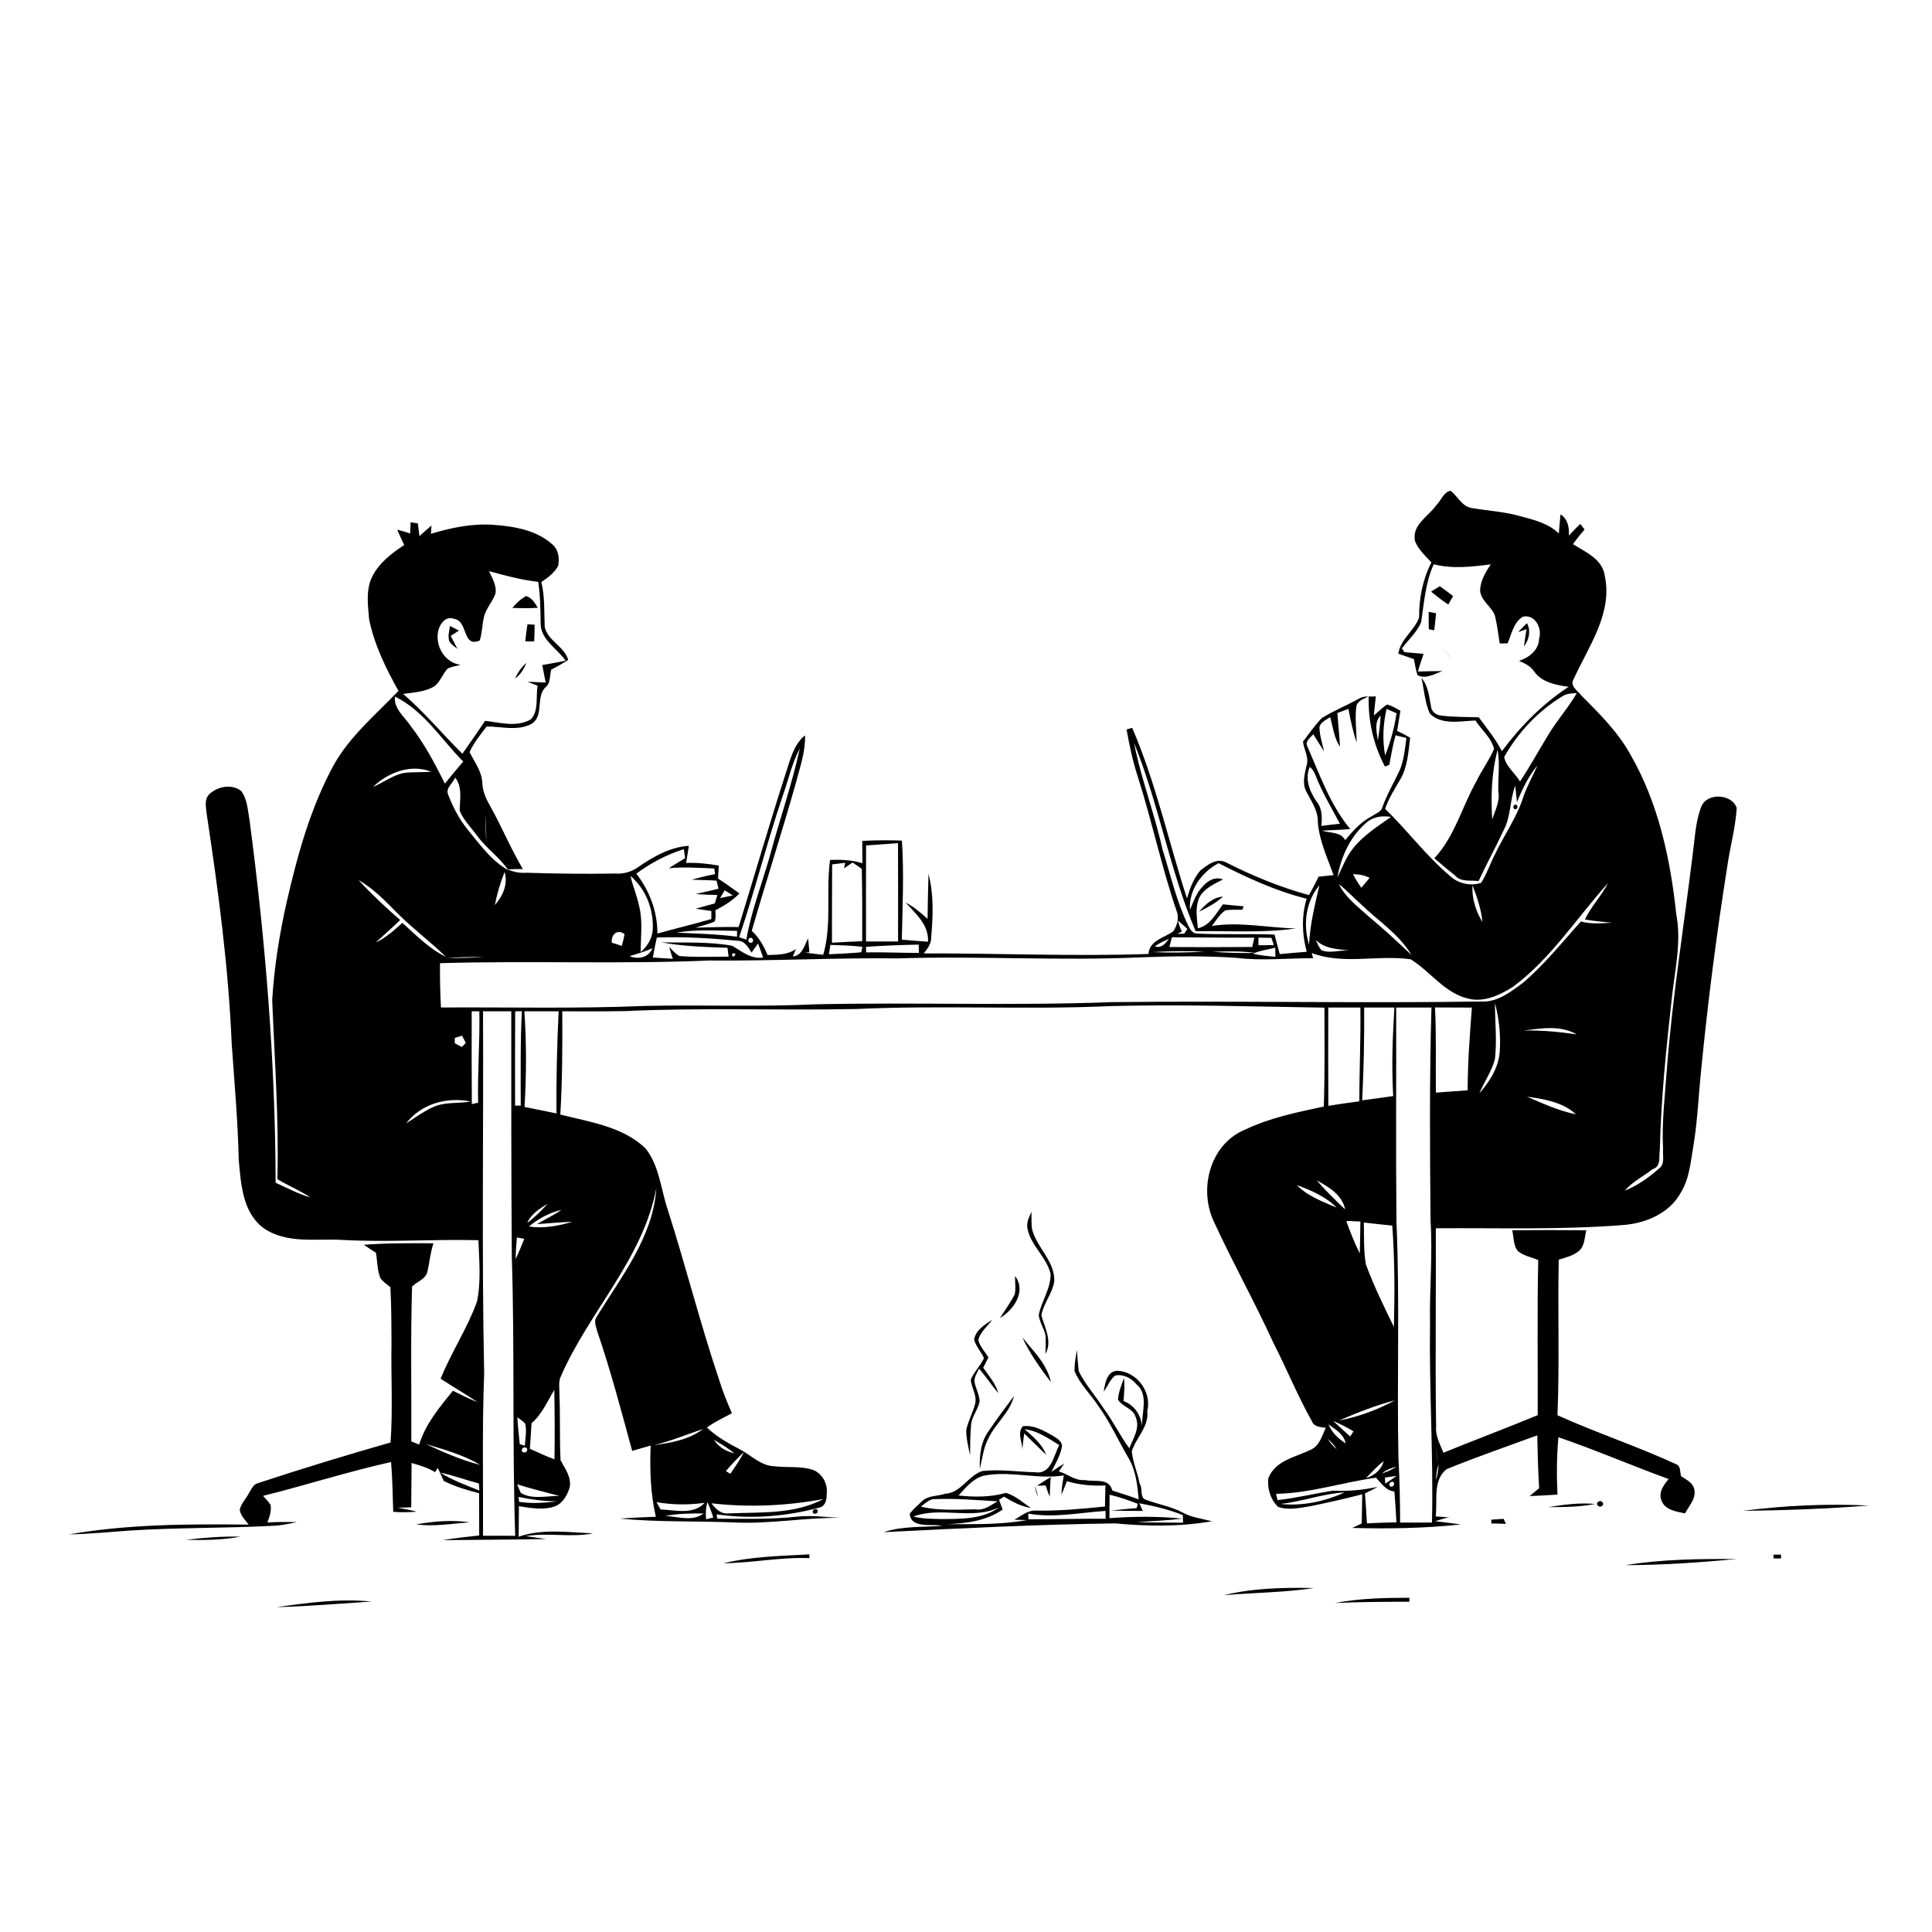 <svg xmlns="http://www.w3.org/2000/svg" viewBox="0 0 1024 1024" version="1.1">
<g id="Parent-Group"><g id="Group-rgba(0,0,0,0)" fill="rgba(0,0,0,0)">
<path fill="rgba(0,0,0,0)" opacity="1.00" d=" M 0.00 0.00 L 1024.00 0.00 L 1024.00 1024.00 L 0.00 1024.00 L 0.00 0.00 M 761.40 267.61 C 757.14 273.75 748.16 278.08 749.99 286.84 C 751.79 291.32 755.46 294.62 758.68 298.09 C 754.06 307.11 752.06 317.17 752.17 327.28 C 749.63 334.30 742.28 338.74 741.12 346.47 C 743.88 347.42 746.65 348.39 749.42 349.32 C 750.03 352.17 750.33 355.09 751.32 357.87 C 755.70 360.15 760.37 357.11 764.59 355.68 C 760.24 355.67 755.87 355.85 751.54 355.92 C 752.41 352.74 753.46 349.64 754.54 346.54 C 752.00 346.32 746.90 345.89 744.35 345.67 C 744.02 345.17 743.37 344.17 743.04 343.67 C 746.45 339.01 751.16 335.09 753.26 329.60 C 754.82 319.31 755.51 308.68 759.91 299.08 C 769.85 301.63 780.05 300.42 790.09 299.12 C 787.43 303.29 784.67 307.67 784.49 312.80 C 784.74 318.46 790.63 321.35 792.36 326.38 C 793.53 331.20 794.11 336.14 794.88 341.04 C 796.26 341.02 797.65 341.01 799.05 341.00 C 801.18 336.05 802.20 329.94 807.09 326.88 C 813.71 325.32 817.50 333.20 815.75 338.58 C 815.64 344.53 810.41 348.56 805.16 350.27 C 808.17 351.56 811.19 353.02 813.11 355.87 C 817.26 361.76 824.77 363.08 831.38 364.04 C 817.56 373.13 805.85 384.90 796.03 398.16 C 792.74 391.66 788.04 386.05 783.80 380.19 C 777.13 380.00 770.41 380.08 763.80 379.26 C 761.36 379.01 758.91 377.43 758.54 374.85 C 757.45 369.47 757.17 363.64 753.38 359.32 C 754.87 365.59 755.18 372.32 757.83 378.21 C 764.04 384.52 774.19 382.15 782.04 381.88 C 785.20 386.84 790.53 391.10 791.88 396.95 C 789.42 402.81 785.46 407.99 782.70 413.75 C 774.99 427.33 771.10 443.25 760.23 454.90 C 763.82 457.93 767.34 461.03 771.09 463.90 C 774.24 467.73 779.36 466.39 783.68 466.97 C 787.91 457.87 792.76 449.08 796.99 439.97 C 800.89 432.66 800.19 424.05 803.11 416.41 C 803.44 419.32 803.67 422.24 804.02 425.16 C 806.85 418.26 810.08 411.46 814.90 405.69 C 812.45 411.24 809.43 416.54 807.43 422.28 C 803.97 433.31 797.07 442.76 792.20 453.15 C 789.70 458.01 787.99 463.30 785.05 467.91 C 779.22 469.87 772.52 468.22 768.12 463.92 C 755.66 453.34 745.88 440.03 734.13 428.70 C 736.05 423.16 739.17 418.18 742.14 413.17 C 746.08 406.49 746.45 398.50 747.41 391.00 C 745.15 389.71 742.85 388.48 740.50 387.39 C 741.09 383.83 741.66 380.28 742.25 376.73 C 739.98 375.47 737.75 374.00 735.19 373.41 C 732.62 375.06 730.51 377.30 728.15 379.22 C 728.56 375.87 728.78 372.42 729.21 369.10 C 726.21 369.35 722.82 368.61 720.19 370.36 C 713.74 373.96 706.80 376.68 700.56 380.63 C 696.87 384.43 693.82 388.85 690.62 393.05 C 691.00 397.22 693.93 401.35 692.53 405.63 C 691.61 410.03 690.13 414.68 692.13 419.05 C 694.76 424.35 698.60 429.35 698.48 435.60 C 699.17 445.52 703.53 454.62 706.83 463.85 C 704.19 464.13 701.44 464.34 698.86 464.67 C 697.31 467.99 695.57 471.22 693.79 474.43 C 678.56 470.26 663.95 464.26 649.90 457.13 C 644.79 454.51 640.11 458.39 636.29 461.29 C 632.59 465.54 630.67 470.88 629.13 476.19 C 619.35 446.10 612.65 414.92 600.08 385.76 C 599.34 385.98 597.85 386.42 597.11 386.64 C 598.63 395.18 600.42 403.68 603.15 411.93 C 610.64 435.53 615.73 459.82 623.77 483.26 C 625.04 486.69 623.83 490.84 621.78 493.68 C 616.99 497.15 609.14 498.48 608.72 505.63 C 569.01 506.98 529.30 505.23 489.60 505.32 C 491.68 502.80 493.71 500.02 493.57 496.50 C 494.53 485.44 494.97 474.02 492.13 463.19 C 491.88 471.13 491.72 479.08 491.63 487.03 C 488.03 483.79 484.35 480.56 480.00 478.37 C 485.38 484.34 492.36 490.22 491.87 499.13 C 487.21 498.78 482.61 498.48 477.98 498.04 C 478.33 480.54 479.21 463.02 478.02 445.53 C 471.02 445.27 464.00 445.33 457.02 445.69 C 457.03 449.62 457.05 453.56 457.08 457.51 C 451.54 455.79 445.70 455.59 439.95 455.77 C 437.65 472.46 441.09 489.69 436.32 506.05 C 433.11 505.70 429.90 505.34 426.71 504.96 C 427.29 504.91 428.44 504.79 429.01 504.73 C 428.84 502.89 428.48 499.20 428.31 497.36 C 426.28 501.11 425.39 506.29 420.23 506.99 C 420.74 505.64 421.28 504.31 421.82 502.98 C 417.46 506.19 411.97 506.02 406.81 506.18 C 404.85 501.43 402.28 496.85 398.44 493.36 C 406.11 466.86 414.63 440.60 422.09 414.03 C 424.15 406.06 426.97 398.14 426.69 389.77 C 420.61 394.56 418.91 402.63 416.53 409.61 C 407.78 436.74 399.88 464.12 391.48 491.35 C 383.89 491.22 376.31 491.46 368.74 491.69 C 372.05 490.58 375.50 489.87 378.71 488.49 C 379.56 486.59 379.23 484.46 379.17 482.45 C 383.80 480.10 388.29 477.31 391.91 473.54 C 388.18 470.84 384.43 468.16 380.56 465.66 C 380.69 463.36 380.83 461.07 380.97 458.79 C 375.25 457.77 369.46 457.17 363.65 457.37 C 364.22 454.39 364.60 451.24 365.10 448.30 C 355.03 448.93 346.04 454.21 337.91 459.80 C 334.48 462.20 330.21 463.33 326.04 462.99 C 310.34 463.28 294.64 463.07 278.96 462.58 C 275.55 462.82 272.20 462.23 269.13 460.77 C 271.79 460.62 274.46 460.59 277.12 460.63 C 270.72 449.78 265.89 438.12 259.76 427.13 C 257.46 423.23 255.67 418.98 255.61 414.37 C 255.15 408.51 251.40 403.74 248.88 398.63 C 251.13 393.62 254.62 389.36 257.95 385.05 C 265.72 385.06 274.50 387.60 281.68 383.68 C 288.58 379.45 283.71 369.27 289.28 364.12 C 291.95 361.87 291.30 357.91 292.15 354.94 C 295.20 353.29 298.29 351.68 301.16 349.73 C 299.14 342.62 290.25 339.58 288.70 332.25 C 288.39 324.32 288.82 316.30 286.91 308.52 C 290.36 306.17 293.90 303.63 295.87 299.83 C 296.52 296.02 296.10 291.62 293.14 288.87 C 284.72 281.07 272.86 278.99 261.84 278.20 C 250.46 277.28 239.24 279.70 228.40 282.91 C 228.51 281.46 228.61 280.00 228.71 278.56 C 226.51 280.35 224.40 282.27 222.30 284.18 C 222.09 282.50 221.69 279.13 221.49 277.45 C 220.22 277.22 218.94 277.01 217.67 276.82 C 217.53 278.79 217.44 280.77 217.40 282.75 C 215.14 282.01 212.85 281.35 210.55 280.75 C 211.70 283.48 212.96 286.17 214.25 288.85 C 207.46 293.34 200.64 298.52 197.07 306.07 C 193.85 313.00 195.01 320.99 195.66 328.34 C 198.40 341.80 204.53 354.26 211.20 366.18 C 199.32 378.63 185.73 389.92 177.11 405.06 C 164.67 427.76 157.73 452.91 151.98 478.00 C 148.10 495.10 145.36 512.49 144.27 529.99 C 145.54 561.64 147.86 593.27 147.02 624.98 C 152.74 628.45 158.99 630.98 164.58 634.69 C 158.12 632.84 152.18 629.60 146.08 626.87 C 145.95 562.64 140.68 498.49 132.28 434.84 C 131.28 429.56 131.20 423.67 127.82 419.22 C 122.91 415.34 115.27 416.80 110.93 420.95 C 108.10 423.72 109.23 428.12 109.56 431.53 C 115.67 471.81 121.08 512.30 122.80 553.04 C 124.21 573.55 126.09 594.03 126.52 614.59 C 127.70 627.17 128.41 642.20 139.32 650.63 C 151.70 659.62 167.84 656.27 182.02 657.22 C 205.87 658.49 229.72 656.74 253.57 657.33 C 253.98 668.18 255.05 679.26 252.79 689.95 C 247.68 704.12 239.16 716.77 233.55 730.75 C 240.00 735.02 246.73 738.85 253.14 743.18 C 248.63 741.47 244.36 739.23 240.04 737.13 C 232.96 745.85 225.51 754.74 222.16 765.68 C 220.77 765.10 219.39 764.54 218.01 763.98 C 218.15 736.60 217.56 709.21 218.41 681.84 C 221.13 679.26 225.75 677.89 226.58 673.86 C 227.65 668.89 228.14 663.80 229.74 658.96 C 217.45 658.93 205.13 658.80 192.86 659.76 C 194.95 661.25 197.06 662.56 199.24 663.96 C 200.08 668.40 199.85 673.22 201.64 677.46 C 203.03 679.40 205.08 680.72 206.91 682.23 C 207.44 691.88 207.45 701.54 207.51 711.21 C 207.17 728.98 208.26 746.78 207.01 764.54 C 183.24 771.36 159.57 778.53 136.09 786.31 C 133.98 787.23 133.11 789.59 131.94 791.43 C 130.39 794.33 127.92 796.78 127.08 800.04 C 127.36 803.27 129.97 805.61 131.83 808.07 C 100.06 807.74 67.98 807.79 36.59 813.26 C 47.43 813.07 58.23 811.94 69.04 811.21 C 93.99 809.61 119.01 810.04 143.97 808.73 C 148.54 808.63 153.02 807.68 157.46 806.72 C 152.22 806.66 146.97 806.61 141.73 806.96 C 142.85 804.00 143.94 800.89 143.42 797.65 C 142.33 795.86 140.83 794.38 139.42 792.85 C 162.13 787.20 184.42 779.97 207.27 774.91 C 208.03 783.68 208.12 792.50 208.42 801.31 C 212.58 801.67 216.75 801.50 220.91 801.23 C 217.57 800.35 214.13 799.67 210.74 799.13 C 213.14 799.04 215.54 798.96 217.95 798.91 C 217.99 791.07 218.05 783.22 218.15 775.40 C 222.40 776.68 226.78 777.87 230.57 780.27 C 231.06 779.52 231.55 778.78 232.05 778.05 C 232.84 779.78 234.44 783.24 235.23 784.97 C 241.16 787.87 247.53 789.85 253.93 791.44 C 253.98 798.89 253.98 806.35 253.99 813.83 C 247.54 814.62 241.04 815.15 234.65 816.33 C 252.90 816.09 271.16 816.05 289.41 815.74 C 286.72 815.34 281.32 814.56 278.63 814.16 C 290.47 812.20 302.54 815.06 314.38 812.70 C 301.31 812.23 287.53 810.06 274.90 814.50 C 274.94 809.10 274.98 803.70 275.03 798.33 C 281.39 799.29 288.06 800.56 294.32 798.34 C 298.48 796.57 300.91 792.11 302.03 787.97 C 302.77 782.64 299.41 778.33 297.11 773.96 C 296.52 762.32 297.01 750.65 296.50 739.02 C 296.61 735.75 295.77 732.23 297.41 729.18 C 312.33 695.07 340.81 667.18 347.87 629.74 C 346.21 655.65 329.14 676.85 316.13 698.14 C 314.65 700.37 315.91 703.07 316.47 705.40 C 323.65 726.30 329.25 747.70 335.07 769.01 C 338.33 768.05 341.60 767.11 344.87 766.16 C 344.34 778.78 344.75 791.56 347.61 803.91 C 341.24 804.12 334.88 804.43 328.53 804.88 C 348.96 806.87 369.51 806.08 390.00 806.97 C 408.53 807.74 426.86 804.32 445.38 804.47 C 437.92 804.14 430.46 803.07 423.00 803.80 C 408.77 805.42 394.42 805.00 380.13 804.94 C 380.06 804.36 379.93 803.20 379.86 802.62 C 398.01 805.30 416.70 803.79 434.39 799.02 C 437.43 798.35 438.29 794.71 438.14 792.01 C 438.98 786.44 435.60 780.39 430.14 778.82 C 423.78 777.01 417.10 777.96 410.62 777.16 C 403.42 777.01 398.35 771.49 392.38 768.31 C 386.12 765.00 379.84 761.58 374.70 756.61 C 378.79 753.57 383.47 751.48 387.92 749.06 C 385.38 743.13 382.89 737.17 381.04 730.99 C 371.06 701.31 363.44 670.92 353.90 641.11 C 350.25 630.25 349.51 618.06 342.23 608.76 C 330.15 597.05 312.53 594.72 296.98 590.73 C 298.08 572.51 298.11 554.25 298.02 536.01 C 309.01 536.02 320.01 536.11 331.01 535.91 C 371.98 533.98 413.01 535.66 454.01 534.79 C 498.98 532.70 544.02 535.29 588.99 533.24 C 626.66 532.25 664.32 533.51 701.98 534.07 C 702.03 551.54 702.20 569.02 701.65 586.49 C 687.65 589.49 673.43 592.35 660.41 598.51 C 641.69 605.89 635.24 629.39 643.10 646.89 C 653.16 668.88 665.01 689.98 675.04 711.98 C 681.99 725.51 687.68 739.67 695.16 752.93 C 696.22 756.31 699.85 756.40 702.72 756.75 C 700.61 761.08 699.39 766.51 694.47 768.49 C 686.49 772.46 676.14 773.94 672.30 783.31 C 671.46 788.65 673.44 794.89 677.40 798.67 C 683.22 800.67 689.31 799.15 695.15 798.19 C 704.15 796.36 713.11 794.30 722.01 792.01 C 721.94 797.15 721.85 802.30 721.75 807.46 C 720.06 808.23 718.38 809.02 716.72 809.84 C 735.94 810.34 755.21 810.06 774.35 807.97 C 769.77 807.40 765.14 806.79 760.60 806.25 C 763.26 805.66 765.34 804.53 768.26 804.27 C 765.80 804.06 763.36 803.87 760.93 803.71 C 762.01 795.50 759.22 784.70 766.67 778.72 C 782.49 772.22 798.72 766.67 814.79 760.77 C 814.96 770.10 815.20 779.45 815.78 788.78 C 814.10 790.16 812.41 791.55 810.75 792.96 C 815.66 792.74 820.57 792.48 825.49 792.17 C 825.00 782.02 825.08 771.87 825.99 761.76 C 845.70 768.50 864.83 776.81 884.41 783.91 C 881.80 787.07 878.89 790.89 880.62 795.33 C 882.44 800.37 888.63 801.18 893.09 802.15 C 895.32 797.85 899.63 793.77 897.73 788.38 C 896.54 785.45 893.50 784.07 891.04 782.41 C 890.34 780.27 890.88 777.40 888.79 776.25 C 868.07 766.64 846.30 759.50 825.49 750.11 C 826.63 722.64 825.58 695.14 826.16 667.66 C 829.89 666.50 833.90 665.55 836.96 662.96 C 840.02 660.27 839.83 655.61 840.78 652.06 C 827.69 651.94 814.61 651.96 801.53 652.06 C 802.29 655.62 802.10 659.68 804.21 662.81 C 807.22 665.62 811.62 666.25 815.29 667.88 C 814.69 695.27 815.13 722.66 815.01 750.06 C 798.44 756.92 781.64 763.20 765.04 769.98 C 763.25 765.48 760.72 761.08 761.17 756.02 C 760.64 721.03 761.18 686.01 761.02 651.01 C 794.39 650.76 827.84 651.93 861.15 649.22 C 872.88 648.15 885.14 642.78 890.94 631.97 C 895.58 624.35 896.12 615.23 897.64 606.67 C 899.80 593.47 900.27 580.10 901.68 566.82 C 905.20 530.89 909.81 495.07 915.46 459.42 C 916.93 449.01 919.85 438.76 920.50 428.27 C 918.04 420.68 904.60 419.90 901.68 427.66 C 898.65 435.50 898.35 444.06 897.23 452.32 C 892.59 490.32 886.45 528.15 883.50 566.34 C 882.49 580.54 880.70 594.74 881.46 608.99 C 881.09 612.19 882.67 617.02 879.33 619.33 C 873.96 624.11 867.92 628.34 861.25 631.09 C 865.18 626.24 871.03 623.58 875.83 619.71 C 880.65 618.35 879.12 612.92 879.74 609.50 C 880.36 582.90 883.04 556.42 885.99 530.00 C 887.52 514.90 891.39 499.65 888.44 484.46 C 885.36 455.20 878.97 425.62 864.14 399.90 C 857.56 387.98 847.80 378.28 838.25 368.74 C 836.39 366.19 831.86 363.65 834.02 360.05 C 841.79 342.87 854.86 325.19 850.57 305.26 C 849.38 296.32 840.43 292.66 833.71 288.41 C 835.63 285.72 837.70 283.16 839.84 280.64 C 839.09 279.66 838.33 278.67 837.60 277.70 C 835.49 279.66 833.50 281.74 831.55 283.86 C 831.74 279.48 831.01 275.10 827.09 272.62 C 826.73 275.98 826.54 279.39 826.20 282.77 C 820.66 277.29 812.82 275.48 805.57 273.52 C 797.08 271.15 788.28 270.69 779.65 269.20 C 774.71 268.17 772.55 262.93 768.81 260.11 C 765.16 260.79 763.83 265.22 761.40 267.61 M 758.49 313.56 C 761.41 316.01 764.46 318.30 767.62 320.43 C 768.46 318.93 769.31 317.43 770.16 315.94 C 767.85 314.13 765.50 312.40 763.12 310.70 C 761.57 311.65 760.02 312.60 758.49 313.56 M 757.24 324.29 C 757.23 327.36 757.20 330.40 757.29 333.50 C 758.01 333.65 759.44 333.95 760.16 334.10 C 760.60 331.11 760.79 328.04 761.18 325.06 C 759.85 324.80 758.55 324.54 757.24 324.29 M 804.65 335.01 C 806.13 334.50 807.63 333.99 809.12 333.45 C 808.59 336.53 808.08 339.61 807.71 342.72 C 810.40 339.06 811.51 334.46 809.33 330.26 C 807.72 331.80 806.16 333.37 804.65 335.01 M 764.82 344.12 C 766.57 346.06 768.36 347.97 770.20 349.87 C 768.43 347.91 766.62 346.00 764.82 344.12 M 803.19 426.50 C 801.80 426.55 801.68 428.98 803.20 428.90 C 804.62 428.89 804.69 426.39 803.19 426.50 M 544.65 651.56 C 546.58 660.40 554.77 666.38 556.82 675.16 C 557.04 682.91 551.96 689.66 550.54 697.09 C 551.05 700.96 553.50 704.27 554.21 708.11 C 554.30 711.24 554.24 714.45 554.12 717.60 C 557.86 710.87 553.79 703.79 551.93 697.17 C 553.08 690.74 557.88 685.48 558.80 678.99 C 559.05 668.41 549.79 661.56 547.13 651.96 C 546.50 648.78 546.79 645.53 546.71 642.32 C 545.34 645.19 543.84 648.20 544.65 651.56 M 538.00 676.33 C 537.92 679.54 538.49 682.81 537.85 686.00 C 535.63 690.40 532.63 694.37 530.02 698.56 C 537.44 694.22 544.08 684.25 538.00 676.33 M 516.31 709.98 C 517.19 713.68 520.11 716.40 521.51 719.87 C 519.60 723.92 516.24 727.15 514.52 731.31 C 514.89 735.74 518.07 739.70 516.77 744.34 C 515.52 748.99 513.07 753.26 512.11 758.02 C 512.14 762.53 513.23 766.94 514.18 771.34 C 514.21 765.71 514.18 760.06 514.76 754.47 C 515.44 750.28 518.44 746.92 519.22 742.77 C 519.10 739.00 516.93 735.65 516.45 731.95 C 516.50 729.55 517.99 727.50 518.93 725.38 C 522.52 729.58 525.57 734.21 529.15 738.43 C 527.68 733.30 524.12 729.21 521.13 724.92 C 522.05 723.10 522.97 721.29 523.88 719.47 C 522.07 716.40 519.31 713.72 518.52 710.18 C 519.62 705.82 523.42 702.96 525.95 699.45 C 522.00 702.05 517.14 704.96 516.31 709.98 M 541.84 708.80 C 545.74 717.36 551.33 725.07 556.99 732.55 C 555.03 723.05 547.66 716.11 541.84 708.80 M 569.50 726.60 C 572.28 733.57 577.93 738.80 582.00 745.00 C 588.19 753.47 592.49 763.09 597.76 772.13 C 601.94 778.88 602.87 786.96 603.51 794.71 C 598.92 792.95 594.20 791.54 589.55 790.02 C 587.80 783.00 580.09 785.65 575.03 784.45 C 569.79 784.99 565.94 781.19 561.21 779.90 C 562.17 778.50 563.13 777.09 564.07 775.69 C 561.72 777.08 559.46 778.62 557.21 780.17 C 559.34 775.90 561.91 771.68 562.80 766.94 C 563.26 763.99 560.09 762.27 558.01 760.97 C 553.15 758.28 547.97 755.15 542.14 755.94 C 538.93 759.40 541.98 764.52 541.84 768.49 C 542.07 765.44 542.48 762.71 542.84 759.75 C 546.76 763.48 550.54 767.38 554.52 771.07 C 552.31 765.37 547.52 761.39 543.02 757.51 C 549.96 758.26 555.63 762.42 561.42 765.91 C 558.51 771.37 557.15 781.81 548.46 780.30 C 539.24 780.10 529.95 778.63 520.73 779.66 C 513.15 782.01 509.39 791.32 500.95 791.71 C 496.97 793.09 491.93 792.53 488.71 795.66 C 486.45 797.78 484.06 799.83 482.18 802.32 C 482.79 810.49 494.32 807.49 499.34 808.72 C 489.06 809.53 478.32 808.73 468.40 812.08 C 509.28 810.02 550.16 807.98 591.09 807.43 C 608.17 809.01 625.38 809.26 642.34 806.30 C 637.03 804.88 631.42 804.30 626.59 801.56 C 620.44 798.35 613.48 797.26 607.06 794.80 C 604.01 793.59 605.75 788.44 604.07 786.52 C 602.99 780.67 600.45 775.13 599.87 769.22 C 602.12 761.97 609.00 756.24 608.08 748.00 C 610.60 737.76 602.57 726.95 592.19 726.53 C 586.63 726.79 585.69 733.25 585.00 737.56 C 587.13 734.83 588.24 731.17 591.07 729.07 C 595.23 728.12 599.71 730.47 602.33 733.68 C 609.07 739.33 604.91 748.83 605.36 756.23 C 604.81 750.14 601.33 744.78 595.51 742.59 C 595.81 738.52 596.17 734.44 595.72 730.38 C 594.42 734.11 592.81 737.86 592.57 741.84 C 594.86 745.69 600.61 746.43 601.93 751.09 C 604.41 756.80 600.59 762.45 598.56 767.61 C 593.50 760.79 589.87 753.05 584.79 746.25 C 580.56 739.66 575.17 733.81 571.75 726.74 C 571.33 722.98 571.01 719.23 570.79 715.49 C 570.16 719.15 569.47 722.84 569.50 726.60 M 524.24 758.16 C 519.79 763.94 519.11 771.56 519.31 778.60 C 520.69 773.02 521.21 767.12 524.05 762.02 C 527.82 754.23 535.36 748.54 537.43 739.90 C 532.97 745.94 528.42 751.92 524.24 758.16 M 820.68 798.82 C 828.92 798.78 837.26 798.78 845.39 797.13 C 837.14 796.36 828.81 797.49 820.68 798.82 M 847.27 795.89 C 845.32 796.83 847.30 799.39 848.90 798.29 C 850.85 797.36 848.84 794.72 847.27 795.89 M 923.67 800.79 C 945.97 800.52 968.27 799.71 990.51 797.96 C 968.24 796.90 945.78 797.93 923.67 800.79 M 432.14 799.90 C 430.48 799.79 430.13 802.53 432.03 802.27 C 433.69 802.40 434.01 799.60 432.14 799.90 M 790.40 805.47 C 790.42 805.97 790.45 806.97 790.47 807.47 C 793.03 807.51 795.60 807.56 798.17 807.67 C 797.74 806.76 797.32 805.87 796.91 804.99 C 795.28 805.11 792.03 805.35 790.40 805.47 M 220.58 807.96 C 229.98 809.24 239.50 807.56 248.88 806.83 C 239.45 805.52 229.91 806.28 220.58 807.96 M 98.41 816.15 C 108.09 816.35 117.88 816.27 127.43 814.46 C 117.73 814.22 108.04 815.00 98.41 816.15 M 383.42 828.56 C 398.66 828.38 413.72 825.25 429.01 825.84 C 429.00 825.34 428.99 824.35 428.98 823.85 C 413.76 824.68 398.31 824.99 383.42 828.56 M 940.00 823.99 C 940.00 824.50 940.00 825.50 940.00 826.01 C 941.32 826.00 942.65 826.00 944.00 826.01 C 944.00 825.50 944.00 824.50 944.00 823.99 C 942.65 823.98 941.32 823.98 940.00 823.99 M 861.53 829.56 C 881.18 829.53 900.83 828.16 920.39 826.34 C 900.75 826.18 880.96 826.39 861.53 829.56 M 648.65 845.48 C 664.58 844.12 680.63 844.09 696.48 841.70 C 680.49 841.35 664.26 841.69 648.65 845.48 M 707.66 849.62 C 720.77 849.07 733.88 848.94 747.00 848.97 C 747.00 848.44 746.99 847.37 746.99 846.84 C 733.83 846.88 720.63 847.14 707.66 849.62 M 146.62 851.83 C 163.39 851.38 180.12 849.94 196.86 848.85 C 180.14 847.18 163.20 849.46 146.62 851.83 Z" />
<path fill="rgba(0,0,0,0)" opacity="1.00" d=" M 259.21 302.71 C 267.79 305.07 276.40 307.41 285.27 308.39 C 286.38 315.65 286.45 323.00 286.54 330.33 C 286.48 339.03 295.28 343.66 299.77 350.14 C 295.68 351.08 291.52 351.74 287.40 352.51 C 288.04 355.58 288.63 358.67 289.22 361.77 C 286.01 361.60 282.80 361.44 279.59 361.33 C 280.93 361.86 283.61 362.93 284.95 363.46 C 283.85 369.34 285.76 376.66 281.30 381.31 C 273.76 385.61 265.13 382.96 257.11 382.07 C 253.11 387.89 249.17 393.75 245.08 399.51 C 234.46 389.07 225.00 377.48 213.66 367.79 C 219.35 366.96 225.60 366.78 230.57 363.51 C 233.44 361.02 234.69 357.19 237.23 354.41 C 239.33 353.26 241.81 353.06 244.09 352.39 C 235.41 351.18 230.12 341.71 232.48 333.58 C 233.55 330.15 236.60 326.23 240.91 328.10 C 248.11 329.19 244.97 343.46 254.27 339.49 C 255.62 335.23 255.53 330.69 256.66 326.39 C 257.91 322.17 261.05 318.84 262.57 314.75 C 263.43 310.44 260.87 306.49 259.21 302.71 M 278.84 315.91 C 275.99 317.47 273.64 319.76 271.52 322.19 C 276.02 322.34 280.54 322.47 285.04 322.14 C 283.52 319.61 281.87 316.79 278.84 315.91 M 279.57 330.88 C 279.09 333.89 278.67 336.91 278.45 339.95 C 280.01 339.96 281.56 339.97 283.12 339.98 C 283.26 337.02 283.38 334.06 283.35 331.10 C 282.40 331.04 280.51 330.94 279.57 330.88 M 238.49 331.78 C 238.16 334.42 237.25 337.19 238.13 339.83 C 239.08 341.61 240.94 342.66 242.46 343.92 C 241.26 341.62 240.06 339.34 238.88 337.04 C 240.34 336.10 241.80 335.16 243.25 334.21 C 241.66 333.39 240.08 332.58 238.49 331.78 M 272.95 359.68 C 275.82 357.60 277.74 354.59 279.00 351.33 C 276.37 353.62 274.40 356.53 272.95 359.68 Z" />
<path fill="rgba(0,0,0,0)" opacity="1.00" d=" M 828.09 369.06 C 830.33 367.52 833.13 367.50 835.74 367.34 C 831.37 374.92 825.51 381.51 820.94 388.95 C 815.81 397.35 811.09 406.00 805.65 414.20 C 803.07 409.81 798.04 406.15 797.27 401.17 C 804.61 388.18 815.28 376.83 828.09 369.06 Z" />
<path fill="rgba(0,0,0,0)" opacity="1.00" d=" M 209.34 369.20 C 224.66 376.72 233.83 391.84 245.52 403.64 C 242.21 407.47 238.96 411.37 235.82 415.34 C 230.54 404.87 225.12 394.39 217.89 385.11 C 214.73 380.12 208.57 375.86 209.34 369.20 Z" />
<path fill="rgba(0,0,0,0)" opacity="1.00" d=" M 718.85 374.67 C 719.26 371.35 722.93 370.42 725.43 369.09 C 725.08 381.97 727.95 394.87 734.03 406.26 C 734.61 406.05 735.76 405.62 736.34 405.40 C 737.40 400.16 738.18 394.86 739.69 389.72 C 741.59 390.18 743.50 390.66 745.42 391.14 C 744.67 396.82 744.14 402.68 741.97 408.03 C 738.91 414.69 735.09 420.99 732.67 427.93 C 731.96 430.43 729.12 431.15 727.26 432.51 C 721.46 435.46 717.08 440.36 712.96 445.27 C 710.53 440.71 704.83 441.71 700.71 440.23 C 705.67 439.98 710.70 439.85 715.67 439.42 C 705.12 426.76 699.56 410.84 693.08 395.92 C 691.37 393.04 694.41 391.08 696.09 389.18 C 697.97 392.21 699.86 395.29 701.84 398.29 C 700.77 394.00 699.40 389.73 699.32 385.28 C 700.15 382.63 702.91 381.51 705.04 380.10 C 706.48 385.39 707.09 391.16 710.22 395.83 C 709.92 389.85 709.25 383.89 708.84 377.93 C 710.78 377.16 712.73 376.42 714.70 375.70 C 715.77 381.72 717.13 387.69 719.01 393.53 C 719.04 387.24 718.08 380.95 718.85 374.67 Z" />
<path fill="rgba(0,0,0,0)" opacity="1.00" d=" M 734.92 375.73 C 736.68 376.49 738.44 377.27 740.20 378.05 C 739.05 385.71 737.03 393.19 734.15 400.40 C 732.64 392.17 733.04 383.84 734.92 375.73 Z" />
<path fill="rgba(0,0,0,0)" opacity="1.00" d=" M 730.29 392.48 C 729.71 387.98 728.20 382.91 731.74 379.25 C 731.60 383.69 730.99 388.09 730.29 392.48 Z" />
<path fill="rgba(0,0,0,0)" opacity="1.00" d=" M 601.07 393.75 C 614.25 426.25 619.96 461.28 633.71 493.56 C 651.43 493.29 669.31 494.60 686.88 492.09 C 672.03 491.78 657.15 488.41 642.33 490.78 C 644.49 487.92 646.39 484.65 649.36 482.58 C 652.34 481.95 655.37 482.27 658.42 482.18 C 658.61 481.73 659.00 480.82 659.19 480.36 C 655.49 480.03 651.87 479.74 648.21 479.31 C 644.44 484.15 641.54 490.53 634.90 492.01 C 634.39 486.56 633.39 480.90 635.68 475.67 C 638.23 470.83 643.62 468.46 648.24 466.12 C 642.63 463.88 637.99 468.66 635.01 472.88 C 633.23 475.83 632.06 479.09 630.68 482.23 C 630.06 471.62 636.79 462.37 645.84 457.50 C 660.82 465.10 676.16 472.30 692.55 476.33 C 689.77 485.58 690.07 495.21 692.60 504.46 C 687.80 504.86 683.05 505.22 678.28 505.70 C 677.35 502.24 676.42 498.77 675.51 495.33 C 661.70 494.80 647.86 495.48 634.07 494.79 C 631.71 494.50 630.56 492.17 629.64 490.28 C 623.50 477.49 620.34 463.55 616.11 450.07 C 611.94 431.07 604.76 412.86 601.07 393.75 M 635.53 483.19 C 640.06 481.04 644.48 478.53 648.26 475.22 C 642.94 475.57 638.86 479.36 635.53 483.19 Z" />
<path fill="rgba(0,0,0,0)" opacity="1.00" d=" M 415.11 421.06 C 418.00 412.92 419.81 404.35 423.92 396.69 C 419.82 415.52 413.42 433.75 408.41 452.35 C 404.20 467.59 398.26 482.37 395.57 498.02 C 394.30 497.59 393.02 497.16 391.76 496.75 C 400.25 471.73 406.60 446.07 415.11 421.06 Z" />
<path fill="rgba(0,0,0,0)" opacity="1.00" d=" M 790.91 434.34 C 790.11 422.03 790.57 409.38 793.76 397.42 C 795.09 404.74 793.92 412.11 794.14 419.47 C 795.11 424.73 792.43 429.51 790.91 434.34 Z" />
<path fill="rgba(0,0,0,0)" opacity="1.00" d=" M 197.72 417.05 C 205.67 409.40 217.86 404.73 228.58 409.05 C 223.61 409.40 218.58 409.07 213.64 409.75 C 207.90 411.08 203.12 414.83 197.72 417.05 Z" />
<path fill="rgba(0,0,0,0)" opacity="1.00" d=" M 694.22 406.45 C 695.58 407.61 696.57 409.13 697.20 410.81 C 700.66 419.82 705.69 428.10 710.19 436.61 C 706.83 436.92 703.63 437.34 700.33 437.77 C 700.77 433.39 700.87 428.67 697.97 425.02 C 694.20 419.75 691.39 412.77 694.22 406.45 Z" />
<path fill="rgba(0,0,0,0)" opacity="1.00" d=" M 241.24 412.09 C 245.21 417.23 243.72 423.71 243.62 429.65 C 245.66 434.71 249.76 438.69 252.96 443.04 C 257.78 449.70 264.83 454.38 269.41 461.22 C 260.42 456.23 254.46 447.69 248.06 439.94 C 243.38 434.25 239.97 427.58 237.36 420.72 C 236.34 417.42 240.25 414.93 241.24 412.09 Z" />
<path fill="rgba(0,0,0,0)" opacity="1.00" d=" M 257.73 446.41 C 257.51 441.45 257.23 436.54 257.27 431.59 C 257.47 436.51 257.77 441.47 257.73 446.41 Z" />
<path fill="rgba(0,0,0,0)" opacity="1.00" d=" M 724.69 435.67 C 728.19 432.69 732.92 432.31 737.28 432.97 C 729.14 438.74 720.31 444.18 714.91 452.84 C 712.49 456.75 710.81 461.06 708.82 465.19 C 710.74 454.04 715.78 442.92 724.69 435.67 Z" />
<path fill="rgba(0,0,0,0)" opacity="1.00" d=" M 459.04 448.11 C 464.68 447.75 470.30 447.26 475.96 446.88 C 476.03 464.25 476.02 481.62 475.99 499.00 C 470.32 499.00 464.66 499.00 459.01 498.99 C 458.97 482.03 458.97 465.07 459.04 448.11 Z" />
<path fill="rgba(0,0,0,0)" opacity="1.00" d=" M 337.27 463.06 C 344.90 457.38 353.41 452.93 362.48 450.07 C 362.69 451.67 362.89 453.28 363.10 454.89 C 360.23 456.64 357.31 458.31 354.50 460.16 C 362.51 459.41 370.54 460.00 378.56 460.30 C 378.70 461.30 378.85 462.30 379.00 463.32 C 374.81 464.07 370.69 465.13 366.59 466.25 C 370.97 466.45 375.38 466.44 379.76 466.75 C 380.11 468.18 380.47 469.62 380.84 471.05 C 376.82 472.07 372.74 472.92 368.70 473.86 C 372.52 474.14 376.36 474.31 380.20 474.33 C 379.76 475.82 379.32 477.32 378.88 478.82 C 375.50 479.74 372.13 480.65 368.78 481.62 C 371.52 482.09 374.28 482.42 377.03 482.84 C 377.02 484.26 377.02 485.69 377.03 487.12 C 367.54 489.84 357.93 492.14 348.43 494.80 C 348.50 483.21 344.30 472.22 337.27 463.06 Z" />
<path fill="rgba(0,0,0,0)" opacity="1.00" d=" M 441.05 458.14 C 443.35 457.87 445.65 457.59 447.97 457.31 C 447.75 458.28 447.54 459.26 447.34 460.24 C 448.87 459.22 450.39 458.18 451.91 457.15 C 453.51 458.29 455.13 459.40 456.77 460.50 C 457.05 473.28 457.04 486.07 456.99 498.86 C 451.63 499.08 446.29 499.33 440.96 499.65 C 440.97 485.81 440.97 471.97 441.05 458.14 Z" />
<path fill="rgba(0,0,0,0)" opacity="1.00" d=" M 262.28 479.72 C 263.42 473.72 265.18 467.82 267.46 462.16 C 269.34 468.75 266.52 474.88 262.28 479.72 Z" />
<path fill="rgba(0,0,0,0)" opacity="1.00" d=" M 717.11 463.37 C 720.16 463.29 723.17 463.94 725.93 465.27 C 724.48 467.04 723.02 468.80 721.54 470.55 C 719.91 468.25 718.42 465.86 717.11 463.37 Z" />
<path fill="rgba(0,0,0,0)" opacity="1.00" d=" M 334.19 464.25 C 342.42 471.36 346.55 482.10 345.97 492.91 C 345.62 497.59 343.02 501.62 339.60 504.63 C 339.55 496.47 340.80 488.17 338.73 480.16 C 337.66 474.73 335.32 469.66 334.19 464.25 Z" />
<path fill="rgba(0,0,0,0)" opacity="1.00" d=" M 190.01 466.44 C 198.01 470.98 204.39 477.72 210.81 484.18 C 218.87 492.32 228.18 499.10 236.32 507.17 C 227.50 502.81 220.47 495.66 213.28 489.12 C 208.90 493.01 204.52 497.11 199.12 499.55 C 203.43 495.56 207.90 491.75 212.10 487.63 C 204.40 480.94 196.94 473.93 190.01 466.44 Z" />
<path fill="rgba(0,0,0,0)" opacity="1.00" d=" M 801.99 522.98 C 822.13 508.00 835.70 486.50 852.29 468.04 C 848.82 474.86 843.29 480.45 840.04 487.35 C 844.76 488.19 849.58 488.58 854.38 489.06 C 848.86 489.33 843.29 489.90 837.91 488.41 C 827.87 499.51 818.51 511.34 807.03 521.04 C 800.58 525.79 793.51 531.37 784.99 530.82 C 719.67 531.82 654.32 530.37 588.99 531.16 C 536.69 533.15 484.34 531.15 432.03 532.31 C 402.04 533.75 372.00 532.51 341.99 533.16 C 305.92 534.69 269.81 533.77 233.72 533.99 C 233.29 526.16 233.14 518.32 233.20 510.50 C 280.78 509.11 328.42 511.12 375.99 509.09 C 409.34 509.39 442.65 507.56 476.00 507.97 C 519.00 506.57 562.03 509.37 605.03 507.39 C 621.81 506.76 638.64 506.55 655.42 507.68 C 668.89 509.35 682.44 507.82 695.97 507.88 C 695.71 506.95 695.47 506.03 695.23 505.11 C 711.86 511.48 730.40 505.95 747.69 508.45 C 758.06 514.85 765.55 526.18 777.87 529.22 C 786.38 531.51 794.93 527.49 801.99 522.98 Z" />
<path fill="rgba(0,0,0,0)" opacity="1.00" d=" M 709.64 468.63 C 713.74 471.72 717.17 475.59 721.04 478.96 C 730.18 487.90 741.47 494.99 748.13 506.20 C 740.71 499.14 733.19 492.20 725.32 485.65 C 719.58 480.50 713.13 475.68 709.64 468.63 Z" />
<path fill="rgba(0,0,0,0)" opacity="1.00" d=" M 693.83 500.70 C 690.58 490.00 691.99 477.97 699.29 469.24 C 696.93 479.62 694.30 490.00 693.83 500.70 Z" />
<path fill="rgba(0,0,0,0)" opacity="1.00" d=" M 780.44 469.20 C 782.84 475.47 785.11 481.92 785.70 488.66 C 782.15 482.84 780.04 476.05 780.44 469.20 Z" />
<path fill="rgba(0,0,0,0)" opacity="1.00" d=" M 384.08 471.87 C 385.52 472.78 386.97 473.67 388.41 474.60 C 386.16 475.09 383.90 475.56 381.65 476.02 C 382.45 474.62 383.26 473.25 384.08 471.87 Z" />
<path fill="rgba(0,0,0,0)" opacity="1.00" d=" M 624.26 487.86 C 625.98 489.30 627.66 490.81 629.32 492.33 C 628.91 492.97 628.09 494.24 627.67 494.87 C 626.42 494.89 625.17 494.92 623.93 494.95 C 624.74 494.55 625.57 494.15 626.40 493.77 C 625.52 491.86 624.80 489.88 624.26 487.86 Z" />
<path fill="rgba(0,0,0,0)" opacity="1.00" d=" M 358.65 494.33 C 369.23 492.43 379.99 493.33 390.67 493.37 C 390.65 494.39 390.64 495.42 390.63 496.46 C 380.02 495.09 369.32 494.83 358.65 494.33 Z" />
<path fill="rgba(0,0,0,0)" opacity="1.00" d=" M 324.21 499.61 C 324.01 494.80 327.39 492.49 331.00 495.05 C 330.72 497.18 330.14 499.26 329.56 501.33 C 327.77 500.76 325.99 500.18 324.21 499.61 Z" />
<path fill="rgba(0,0,0,0)" opacity="1.00" d=" M 348.12 496.90 C 362.42 496.40 376.76 497.26 391.00 498.62 C 394.75 498.63 396.60 502.15 398.33 504.91 C 399.50 503.31 400.62 501.67 401.77 500.06 C 402.74 502.53 403.63 505.03 404.45 507.56 C 397.93 508.42 393.17 504.24 388.03 501.27 C 375.72 499.03 363.08 499.72 350.62 499.47 C 362.16 501.61 373.90 501.94 385.60 502.35 C 385.78 503.91 385.97 505.46 386.16 507.03 C 377.49 507.04 368.80 507.44 360.16 506.74 C 357.96 505.67 356.50 503.58 354.71 501.98 C 355.29 504.06 355.92 506.13 356.61 508.19 C 353.96 508.02 348.67 507.67 346.03 507.50 C 346.61 503.94 347.38 500.42 348.12 496.90 Z" />
<path fill="rgba(0,0,0,0)" opacity="1.00" d=" M 621.13 496.77 C 635.69 496.86 650.26 497.04 664.83 497.00 C 664.44 498.63 664.06 500.27 663.71 501.92 C 649.06 502.03 634.43 502.06 619.79 501.95 C 620.22 500.21 620.68 498.49 621.13 496.77 Z" />
<path fill="rgba(0,0,0,0)" opacity="1.00" d=" M 397.18 497.32 C 398.53 496.24 400.00 498.59 398.61 499.47 C 397.25 500.55 395.80 498.19 397.18 497.32 Z" />
<path fill="rgba(0,0,0,0)" opacity="1.00" d=" M 667.01 496.97 C 668.72 497.00 672.14 497.04 673.86 497.07 C 674.28 498.35 674.72 499.63 675.17 500.92 C 672.43 500.94 669.71 500.98 666.99 501.01 C 666.99 499.66 667.00 498.31 667.01 496.97 Z" />
<path fill="rgba(0,0,0,0)" opacity="1.00" d=" M 612.05 501.61 C 614.36 499.95 616.92 498.67 619.58 497.67 C 617.71 499.91 615.84 502.79 612.05 501.61 Z" />
<path fill="rgba(0,0,0,0)" opacity="1.00" d=" M 697.30 498.10 C 702.09 502.98 708.98 503.05 715.40 503.76 C 710.47 503.39 705.16 505.51 700.42 503.66 C 699.02 502.03 698.23 500.00 697.30 498.10 Z" />
<path fill="rgba(0,0,0,0)" opacity="1.00" d=" M 459.00 501.84 C 468.29 501.21 477.60 500.82 486.92 500.66 C 486.95 502.13 487.00 503.60 487.05 505.07 C 477.71 505.08 468.40 504.60 459.07 504.79 C 459.05 504.05 459.01 502.58 459.00 501.84 Z" />
<path fill="rgba(0,0,0,0)" opacity="1.00" d=" M 440.11 500.82 C 445.77 501.01 451.47 501.13 457.11 501.84 C 456.95 502.57 456.63 504.02 456.48 504.74 C 450.78 505.26 445.05 505.54 439.34 505.77 C 439.59 504.11 439.85 502.46 440.11 500.82 Z" />
<path fill="rgba(0,0,0,0)" opacity="1.00" d=" M 333.66 506.84 C 337.74 505.52 341.87 504.36 345.79 502.58 C 343.77 507.54 338.59 508.61 333.66 506.84 Z" />
<path fill="rgba(0,0,0,0)" opacity="1.00" d=" M 665.21 505.01 C 668.65 503.67 672.32 503.21 675.91 502.30 C 675.92 503.91 675.95 505.52 675.98 507.14 C 672.00 506.69 667.97 506.51 664.10 505.44 L 665.21 505.01 Z" />
<path fill="rgba(0,0,0,0)" opacity="1.00" d=" M 610.58 504.63 C 619.84 504.08 629.14 503.96 638.42 504.37 C 629.14 504.91 619.85 505.03 610.58 504.63 Z" />
<path fill="rgba(0,0,0,0)" opacity="1.00" d=" M 642.58 504.49 C 650.11 504.15 657.70 504.05 665.21 505.01 C 657.66 505.35 650.10 504.93 642.58 504.49 Z" />
<path fill="rgba(0,0,0,0)" opacity="1.00" d=" M 388.15 505.40 C 392.14 504.58 387.30 509.38 388.15 505.40 Z" />
<path fill="rgba(0,0,0,0)" opacity="1.00" d=" M 236.57 507.70 C 243.18 507.40 249.81 507.09 256.43 507.30 C 249.81 507.57 243.19 507.90 236.57 507.70 Z" />
<path fill="rgba(0,0,0,0)" opacity="1.00" d=" M 792.37 531.59 C 794.58 540.16 795.53 549.07 794.85 557.92 C 794.06 566.22 789.45 573.38 784.08 579.47 C 786.67 573.37 790.65 567.81 792.34 561.36 C 793.50 551.46 792.33 541.51 792.37 531.59 Z" />
<path fill="rgba(0,0,0,0)" opacity="1.00" d=" M 704.01 534.00 C 709.67 533.97 715.35 533.98 721.03 534.01 C 721.27 550.58 720.47 567.15 720.49 583.73 C 714.99 584.42 709.52 585.25 704.05 586.11 C 703.95 568.74 703.97 551.37 704.01 534.00 Z" />
<path fill="rgba(0,0,0,0)" opacity="1.00" d=" M 723.03 534.00 C 728.36 533.99 733.70 533.99 739.06 534.01 C 738.10 549.63 737.52 565.29 738.43 580.93 C 732.95 581.71 727.47 582.52 721.98 583.19 C 722.80 566.80 723.17 550.40 723.03 534.00 Z" />
<path fill="rgba(0,0,0,0)" opacity="1.00" d=" M 740.01 534.00 C 746.22 533.98 752.47 533.98 758.71 534.02 C 757.59 571.66 757.88 609.34 758.22 647.00 C 759.40 665.33 757.59 683.65 757.95 702.00 C 757.44 737.01 759.80 771.97 758.98 806.99 C 753.33 806.99 747.71 807.00 742.09 806.99 C 742.05 795.65 741.84 784.33 741.21 773.01 C 740.34 731.35 741.97 689.65 740.16 648.01 C 739.76 610.01 740.10 572.00 740.01 534.00 Z" />
<path fill="rgba(0,0,0,0)" opacity="1.00" d=" M 760.58 533.96 C 767.09 533.97 773.61 533.99 780.13 534.04 C 779.03 548.63 777.90 563.24 777.88 577.90 C 772.26 578.26 766.63 578.71 761.04 579.12 C 760.89 564.06 761.33 549.00 760.58 533.96 Z" />
<path fill="rgba(0,0,0,0)" opacity="1.00" d=" M 250.01 536.01 C 251.35 536.00 252.71 535.99 254.06 536.00 C 254.39 552.16 253.05 568.31 253.42 584.47 C 252.31 584.71 251.19 584.95 250.08 585.19 C 249.94 568.79 249.98 552.40 250.01 536.01 Z" />
<path fill="rgba(0,0,0,0)" opacity="1.00" d=" M 256.01 535.99 C 259.75 535.99 267.24 536.00 270.99 536.00 C 270.98 579.33 270.94 622.67 271.27 666.00 C 272.83 715.32 271.44 764.68 273.07 814.00 C 267.38 814.00 261.69 814.00 256.01 813.99 C 256.15 785.31 255.49 756.61 256.62 727.94 C 255.27 663.98 256.33 599.97 256.01 535.99 Z" />
<path fill="rgba(0,0,0,0)" opacity="1.00" d=" M 273.05 536.04 C 274.23 536.00 275.42 535.97 276.61 535.94 C 275.73 552.61 276.00 569.30 276.00 585.99 C 275.25 585.99 273.75 586.00 273.00 586.01 C 272.97 569.35 272.96 552.69 273.05 536.04 Z" />
<path fill="rgba(0,0,0,0)" opacity="1.00" d=" M 277.92 536.00 C 283.97 535.97 290.03 535.98 296.09 536.01 C 295.22 554.04 294.78 572.08 294.94 590.14 C 289.30 588.99 283.67 587.79 278.02 586.72 C 279.02 569.82 279.09 552.89 277.92 536.00 Z" />
<path fill="rgba(0,0,0,0)" opacity="1.00" d=" M 807.70 546.23 C 817.04 544.98 827.09 543.30 835.70 548.23 C 826.42 546.92 817.08 545.97 807.70 546.23 Z" />
<path fill="rgba(0,0,0,0)" opacity="1.00" d=" M 241.05 550.12 C 242.32 549.72 243.60 549.31 244.88 548.92 C 245.56 550.19 246.24 551.48 246.92 552.76 C 246.20 553.48 245.48 554.20 244.77 554.93 C 243.52 554.26 242.28 553.58 241.04 552.92 C 241.04 552.22 241.05 550.82 241.05 550.12 Z" />
<path fill="rgba(0,0,0,0)" opacity="1.00" d=" M 809.37 581.27 C 818.42 582.50 828.33 584.14 835.27 590.59 C 826.25 588.80 817.77 584.89 809.37 581.27 Z" />
<path fill="rgba(0,0,0,0)" opacity="1.00" d=" M 215.24 595.46 C 223.25 584.93 236.91 581.31 249.54 583.82 C 242.75 585.04 235.36 583.84 229.01 587.02 C 224.13 589.33 219.76 592.53 215.24 595.46 Z" />
<path fill="rgba(0,0,0,0)" opacity="1.00" d=" M 697.89 625.65 C 704.25 629.03 711.46 633.39 712.96 641.04 C 707.78 636.08 702.59 631.07 697.89 625.65 Z" />
<path fill="rgba(0,0,0,0)" opacity="1.00" d=" M 687.35 628.13 C 694.91 630.91 702.66 634.19 708.41 640.03 C 701.02 636.89 693.08 634.00 687.35 628.13 Z" />
<path fill="rgba(0,0,0,0)" opacity="1.00" d=" M 279.48 648.14 C 281.50 643.33 286.10 640.62 290.33 637.96 C 286.97 641.60 283.51 645.22 279.48 648.14 Z" />
<path fill="rgba(0,0,0,0)" opacity="1.00" d=" M 280.32 650.07 C 285.34 645.88 291.15 642.79 297.54 641.27 C 293.47 644.15 288.90 646.22 284.63 648.79 C 290.88 648.43 297.10 647.76 303.36 647.57 C 295.93 649.78 288.07 651.27 280.32 650.07 Z" />
<path fill="rgba(0,0,0,0)" opacity="1.00" d=" M 713.58 647.28 C 715.66 646.95 718.68 647.49 721.04 647.40 C 720.96 653.04 720.87 658.70 720.72 664.36 C 717.94 658.84 715.68 653.08 713.58 647.28 Z" />
<path fill="rgba(0,0,0,0)" opacity="1.00" d=" M 722.87 647.97 C 727.88 648.50 732.91 649.14 737.94 649.59 C 739.23 667.47 739.27 685.41 738.80 703.32 C 733.51 692.44 728.15 681.56 723.97 670.21 C 722.68 662.87 723.03 655.38 722.87 647.97 Z" />
<path fill="rgba(0,0,0,0)" opacity="1.00" d=" M 273.97 655.88 C 275.27 656.10 276.57 656.34 277.88 656.59 C 276.43 660.21 274.96 663.84 273.32 667.38 C 273.33 663.54 273.60 659.70 273.97 655.88 Z" />
<path fill="rgba(0,0,0,0)" opacity="1.00" d=" M 281.73 754.35 C 287.24 749.62 290.09 742.77 293.78 736.68 C 294.04 748.93 294.06 761.20 293.88 773.46 C 289.43 771.87 285.18 769.80 280.86 767.89 C 281.08 764.51 281.51 757.74 281.73 754.35 Z" />
<path fill="rgba(0,0,0,0)" opacity="1.00" d=" M 709.64 752.93 C 719.30 748.76 729.17 744.88 739.36 742.17 C 730.12 747.27 719.99 750.92 709.64 752.93 Z" />
<path fill="rgba(0,0,0,0)" opacity="1.00" d=" M 274.19 751.18 C 275.62 752.24 277.16 753.21 278.35 754.56 C 279.34 758.38 278.33 762.36 278.23 766.22 C 277.54 766.03 276.17 765.63 275.48 765.44 C 275.04 760.67 274.48 755.95 274.19 751.18 Z" />
<path fill="rgba(0,0,0,0)" opacity="1.00" d=" M 706.58 753.14 C 710.32 754.67 713.92 756.53 717.37 758.64 C 716.94 759.32 716.07 760.67 715.64 761.35 C 712.60 758.62 709.54 755.91 706.58 753.14 Z" />
<path fill="rgba(0,0,0,0)" opacity="1.00" d=" M 704.17 754.95 C 707.78 757.63 712.35 760.17 713.20 765.04 C 709.40 762.50 705.82 759.33 704.17 754.95 Z" />
<path fill="rgba(0,0,0,0)" opacity="1.00" d=" M 346.71 765.93 C 355.59 763.83 363.98 760.27 372.61 757.41 C 365.21 763.09 355.72 764.71 346.71 765.93 Z" />
<path fill="rgba(0,0,0,0)" opacity="1.00" d=" M 378.39 763.11 C 382.14 765.30 385.89 767.56 389.29 770.30 C 384.87 769.35 380.85 766.96 378.39 763.11 Z" />
<path fill="rgba(0,0,0,0)" opacity="1.00" d=" M 703.66 762.67 C 705.62 764.19 707.29 766.04 708.51 768.22 C 706.68 766.56 705.05 764.70 703.66 762.67 Z" />
<path fill="rgba(0,0,0,0)" opacity="1.00" d=" M 225.57 765.33 C 235.47 768.30 245.63 771.13 254.58 776.44 C 244.51 773.90 234.97 769.67 225.57 765.33 Z" />
<path fill="rgba(0,0,0,0)" opacity="1.00" d=" M 761.73 775.40 C 761.44 772.03 761.40 768.91 761.27 765.60 C 761.36 768.77 761.68 772.17 761.73 775.40 Z" />
<path fill="rgba(0,0,0,0)" opacity="1.00" d=" M 278.14 767.19 C 280.15 767.08 279.66 770.02 277.86 769.81 C 275.85 769.91 276.34 766.96 278.14 767.19 Z" />
<path fill="rgba(0,0,0,0)" opacity="1.00" d=" M 384.73 779.69 C 387.73 776.19 390.93 772.84 394.24 769.64 C 392.32 773.75 389.58 777.37 387.10 781.15 C 386.51 780.78 385.32 780.06 384.73 779.69 Z" />
<path fill="rgba(0,0,0,0)" opacity="1.00" d=" M 724.00 783.44 C 727.04 780.35 729.91 777.05 733.39 774.43 C 732.15 779.01 728.42 782.11 724.00 783.44 Z" />
<path fill="rgba(0,0,0,0)" opacity="1.00" d=" M 732.45 780.99 C 734.70 779.16 737.36 778.00 740.18 777.40 C 737.78 778.95 735.16 780.11 732.45 780.99 Z" />
<path fill="rgba(0,0,0,0)" opacity="1.00" d=" M 761.11 784.50 C 761.13 781.65 761.53 778.82 762.53 776.15 C 762.34 778.97 761.86 781.77 761.11 784.50 Z" />
<path fill="rgba(0,0,0,0)" opacity="1.00" d=" M 233.37 780.54 C 240.34 781.93 246.98 784.50 253.85 786.28 C 253.92 787.52 253.99 788.76 254.06 790.01 C 246.99 787.23 239.84 784.56 233.37 780.54 Z" />
<path fill="rgba(0,0,0,0)" opacity="1.00" d=" M 523.57 781.79 C 537.02 779.79 550.37 784.18 563.87 781.99 C 563.24 785.39 562.65 788.81 562.58 792.28 C 563.59 789.89 564.55 787.48 565.47 785.06 C 572.10 787.06 578.98 787.65 585.91 787.33 C 585.76 791.03 585.74 794.77 585.67 798.48 C 573.50 799.71 561.31 800.89 549.07 800.63 C 544.69 800.40 541.22 803.54 537.61 805.49 C 539.83 805.54 542.06 805.58 544.30 805.67 C 530.23 808.24 515.88 807.81 501.65 807.82 C 511.99 807.48 522.71 806.18 531.41 800.10 C 530.80 798.36 530.18 796.65 529.52 794.94 C 530.39 794.37 531.25 793.81 532.13 793.25 C 536.57 795.90 541.17 798.48 546.37 799.25 C 542.14 796.41 538.14 792.69 533.22 791.25 C 525.00 793.59 516.53 793.55 508.05 792.64 C 512.30 787.92 516.76 782.39 523.57 781.79 M 549.61 787.44 C 551.14 787.40 552.68 787.36 554.22 787.33 C 554.84 789.36 555.57 791.36 556.37 793.35 C 556.50 789.85 556.66 786.37 556.90 782.89 C 554.44 784.37 552.00 785.87 549.61 787.44 M 548.30 787.41 C 548.77 789.47 549.37 791.50 550.07 793.52 C 549.87 791.38 549.18 789.34 548.30 787.41 Z" />
<path fill="rgba(0,0,0,0)" opacity="1.00" d=" M 734.06 783.14 C 736.12 782.84 738.19 782.54 740.27 782.26 C 738.28 783.68 736.25 785.05 734.19 786.38 C 734.16 785.57 734.09 783.95 734.06 783.14 Z" />
<path fill="rgba(0,0,0,0)" opacity="1.00" d=" M 676.34 791.75 C 694.33 791.48 711.58 785.64 729.31 783.22 C 732.10 786.11 734.63 790.16 739.06 790.51 C 739.53 795.94 739.85 801.40 740.14 806.87 C 734.90 807.00 729.71 807.11 724.50 807.45 C 724.13 802.12 723.94 796.85 723.43 791.56 C 725.73 790.43 728.01 789.25 730.27 788.04 C 722.51 789.75 714.60 790.48 706.66 790.08 C 696.78 791.54 687.07 794.05 677.11 795.07 C 676.84 793.95 676.59 792.85 676.34 791.75 Z" />
<path fill="rgba(0,0,0,0)" opacity="1.00" d=" M 738.10 785.38 C 739.77 785.77 738.67 788.33 737.22 787.94 C 735.54 787.53 736.67 785.04 738.10 785.38 Z" />
<path fill="rgba(0,0,0,0)" opacity="1.00" d=" M 274.06 786.69 C 281.42 789.09 288.97 790.82 296.44 792.85 C 289.81 792.84 282.05 794.91 276.05 791.29 C 275.55 790.14 274.55 787.84 274.06 786.69 Z" />
<path fill="rgba(0,0,0,0)" opacity="1.00" d=" M 678.71 797.11 C 690.16 795.92 701.18 791.62 712.68 791.01 C 702.21 795.80 690.24 798.38 678.71 797.11 Z" />
<path fill="rgba(0,0,0,0)" opacity="1.00" d=" M 274.85 793.41 C 281.59 794.84 288.46 795.68 295.35 795.78 C 288.64 796.51 281.85 797.06 275.15 796.02 C 275.07 795.37 274.92 794.06 274.85 793.41 Z" />
<path fill="rgba(0,0,0,0)" opacity="1.00" d=" M 588.10 792.24 C 593.20 793.41 598.16 795.17 603.05 797.05 C 602.90 797.61 602.59 798.74 602.44 799.31 C 597.83 799.70 593.21 800.16 588.63 800.65 C 594.30 800.76 600.02 800.83 605.70 800.83 C 605.08 799.47 604.46 798.10 603.86 796.75 C 611.67 798.25 619.51 800.01 626.90 803.05 C 626.95 804.38 627.00 805.71 627.06 807.06 C 618.90 806.96 610.75 807.03 602.60 806.72 C 610.60 806.19 618.65 805.92 626.61 804.91 C 613.78 803.59 600.85 803.70 588.01 804.66 C 588.02 800.51 588.05 796.37 588.10 792.24 Z" />
<path fill="rgba(0,0,0,0)" opacity="1.00" d=" M 377.06 796.77 C 396.85 799.07 416.87 798.17 436.44 794.52 C 421.10 802.76 402.78 801.41 385.95 802.13 C 382.04 802.56 379.19 799.62 377.06 796.77 Z" />
<path fill="rgba(0,0,0,0)" opacity="1.00" d=" M 494.43 794.62 C 505.88 794.02 517.32 795.09 528.75 795.72 C 525.11 797.76 521.59 800.77 517.05 799.98 C 507.40 800.11 497.55 800.80 488.08 798.55 C 490.03 797.02 491.93 795.17 494.43 794.62 M 493.63 796.58 C 497.53 796.54 501.45 796.49 505.37 796.42 C 501.44 796.42 497.53 796.48 493.63 796.58 Z" />
<path fill="rgba(0,0,0,0)" opacity="1.00" d=" M 347.95 796.16 C 356.41 797.64 364.98 797.73 373.47 796.51 C 367.51 803.09 357.94 800.31 350.14 800.06 C 349.41 798.75 348.68 797.45 347.95 796.16 Z" />
<path fill="rgba(0,0,0,0)" opacity="1.00" d=" M 374.96 796.19 C 376.19 798.82 377.16 801.56 378.08 804.33 C 377.12 804.56 375.20 805.03 374.24 805.26 C 373.96 802.21 374.06 799.13 374.96 796.19 Z" />
<path fill="rgba(0,0,0,0)" opacity="1.00" d=" M 484.14 803.80 C 498.83 798.26 515.25 805.88 529.61 798.88 C 520.80 805.36 509.38 805.04 499.00 805.14 C 494.01 804.99 488.99 805.05 484.14 803.80 Z" />
<path fill="rgba(0,0,0,0)" opacity="1.00" d=" M 352.58 803.49 C 359.28 802.21 366.12 802.12 372.93 802.15 C 367.05 806.71 359.34 803.74 352.58 803.49 Z" />
<path fill="rgba(0,0,0,0)" opacity="1.00" d=" M 544.95 802.22 C 558.57 804.71 572.35 801.68 585.97 800.82 C 585.98 802.20 585.99 803.58 586.01 804.97 C 572.36 804.88 558.73 805.26 545.10 805.28 C 545.06 804.51 544.99 802.98 544.95 802.22 Z" />
</g>
<g id="Group-000000" fill="#000000">
<path fill="#000000" opacity="1.00" d=" M 761.40 267.61 C 763.83 265.22 765.16 260.79 768.81 260.11 C 772.55 262.93 774.71 268.17 779.65 269.20 C 788.28 270.69 797.08 271.15 805.57 273.52 C 812.82 275.48 820.66 277.29 826.20 282.77 C 826.54 279.39 826.73 275.98 827.09 272.62 C 831.01 275.10 831.74 279.48 831.55 283.86 C 833.50 281.74 835.49 279.66 837.60 277.70 C 838.33 278.67 839.09 279.66 839.84 280.64 C 837.70 283.16 835.63 285.72 833.71 288.41 C 840.43 292.66 849.38 296.32 850.57 305.26 C 854.86 325.19 841.79 342.87 834.02 360.05 C 831.86 363.65 836.39 366.19 838.25 368.74 C 847.80 378.28 857.56 387.98 864.14 399.90 C 878.97 425.62 885.36 455.20 888.44 484.46 C 891.39 499.65 887.52 514.90 885.99 530.00 C 883.04 556.42 880.36 582.90 879.74 609.50 C 879.12 612.92 880.65 618.35 875.83 619.71 C 871.03 623.58 865.18 626.24 861.25 631.09 C 867.92 628.34 873.96 624.11 879.33 619.33 C 882.67 617.02 881.09 612.19 881.46 608.99 C 880.70 594.74 882.49 580.54 883.50 566.34 C 886.45 528.15 892.59 490.32 897.23 452.32 C 898.35 444.06 898.65 435.50 901.68 427.66 C 904.60 419.90 918.04 420.68 920.50 428.27 C 919.85 438.76 916.93 449.01 915.46 459.42 C 909.81 495.07 905.20 530.89 901.68 566.82 C 900.27 580.10 899.80 593.47 897.64 606.67 C 896.12 615.23 895.58 624.35 890.94 631.97 C 885.14 642.78 872.88 648.15 861.15 649.22 C 827.84 651.93 794.39 650.76 761.02 651.01 C 761.18 686.01 760.64 721.03 761.17 756.02 C 760.72 761.08 763.25 765.48 765.04 769.98 C 781.64 763.20 798.44 756.92 815.01 750.06 C 815.13 722.66 814.69 695.27 815.29 667.88 C 811.62 666.25 807.22 665.62 804.21 662.81 C 802.10 659.68 802.29 655.62 801.53 652.06 C 814.61 651.96 827.69 651.94 840.78 652.06 C 839.83 655.61 840.02 660.27 836.96 662.96 C 833.90 665.55 829.89 666.50 826.16 667.66 C 825.58 695.14 826.63 722.64 825.49 750.11 C 846.30 759.50 868.07 766.64 888.79 776.25 C 890.88 777.40 890.34 780.27 891.04 782.41 C 893.50 784.07 896.54 785.45 897.73 788.38 C 899.63 793.77 895.32 797.85 893.09 802.15 C 888.63 801.18 882.44 800.37 880.62 795.33 C 878.89 790.89 881.80 787.07 884.41 783.91 C 864.83 776.81 845.70 768.50 825.99 761.76 C 825.08 771.87 825.00 782.02 825.49 792.17 C 820.57 792.48 815.66 792.74 810.75 792.96 C 812.41 791.55 814.10 790.16 815.78 788.78 C 815.20 779.45 814.96 770.10 814.79 760.77 C 798.72 766.67 782.49 772.22 766.67 778.72 C 759.22 784.70 762.01 795.50 760.93 803.71 C 763.36 803.87 765.80 804.06 768.26 804.27 C 765.34 804.53 763.26 805.66 760.60 806.25 C 765.14 806.79 769.77 807.40 774.35 807.97 C 755.21 810.06 735.94 810.34 716.72 809.84 C 718.38 809.02 720.06 808.23 721.75 807.46 C 721.85 802.30 721.94 797.15 722.01 792.01 C 713.11 794.30 704.15 796.36 695.15 798.19 C 689.31 799.15 683.22 800.67 677.40 798.67 C 673.44 794.89 671.46 788.65 672.30 783.31 C 676.14 773.94 686.49 772.46 694.47 768.49 C 699.39 766.51 700.61 761.08 702.72 756.75 C 699.85 756.40 696.22 756.31 695.16 752.93 C 687.68 739.67 681.99 725.51 675.04 711.98 C 665.01 689.98 653.16 668.88 643.10 646.89 C 635.24 629.39 641.69 605.89 660.41 598.51 C 673.43 592.35 687.65 589.49 701.65 586.49 C 702.20 569.02 702.03 551.54 701.98 534.07 C 664.32 533.51 626.66 532.25 588.99 533.24 C 544.02 535.29 498.98 532.70 454.01 534.79 C 413.01 535.66 371.98 533.98 331.01 535.91 C 320.01 536.11 309.01 536.02 298.02 536.01 C 298.11 554.25 298.08 572.51 296.98 590.73 C 312.53 594.72 330.15 597.05 342.23 608.76 C 349.51 618.06 350.25 630.25 353.90 641.11 C 363.44 670.92 371.06 701.31 381.04 730.99 C 382.89 737.17 385.38 743.13 387.92 749.06 C 383.47 751.48 378.79 753.57 374.70 756.61 C 379.84 761.58 386.12 765.00 392.38 768.31 C 398.35 771.49 403.42 777.01 410.62 777.16 C 417.10 777.96 423.78 777.01 430.14 778.82 C 435.60 780.39 438.98 786.44 438.14 792.01 C 438.29 794.71 437.43 798.35 434.39 799.02 C 416.70 803.79 398.01 805.30 379.86 802.62 C 379.93 803.20 380.06 804.36 380.13 804.94 C 394.42 805.00 408.77 805.42 423.00 803.80 C 430.46 803.07 437.92 804.14 445.38 804.47 C 426.86 804.32 408.53 807.74 390.00 806.97 C 369.51 806.08 348.96 806.87 328.53 804.88 C 334.88 804.43 341.24 804.12 347.61 803.91 C 344.75 791.56 344.34 778.78 344.87 766.16 C 341.60 767.11 338.33 768.05 335.07 769.01 C 329.25 747.70 323.65 726.30 316.47 705.40 C 315.91 703.07 314.65 700.37 316.13 698.14 C 329.14 676.85 346.21 655.65 347.87 629.74 C 340.81 667.18 312.33 695.07 297.41 729.18 C 295.77 732.23 296.61 735.75 296.50 739.02 C 297.01 750.65 296.52 762.32 297.11 773.96 C 299.41 778.33 302.77 782.64 302.03 787.97 C 300.91 792.11 298.48 796.57 294.32 798.34 C 288.06 800.56 281.39 799.29 275.03 798.33 C 274.98 803.70 274.94 809.10 274.90 814.50 C 287.53 810.06 301.31 812.23 314.38 812.70 C 302.54 815.06 290.47 812.20 278.63 814.16 C 281.32 814.56 286.72 815.34 289.41 815.74 C 271.16 816.05 252.90 816.09 234.65 816.33 C 241.04 815.15 247.54 814.62 253.99 813.83 C 253.98 806.35 253.98 798.89 253.93 791.44 C 247.53 789.85 241.16 787.87 235.23 784.97 C 234.44 783.24 232.84 779.78 232.05 778.05 C 231.55 778.78 231.06 779.52 230.57 780.27 C 226.78 777.87 222.40 776.68 218.15 775.40 C 218.05 783.22 217.99 791.07 217.95 798.91 C 215.54 798.96 213.14 799.04 210.74 799.13 C 214.13 799.67 217.57 800.35 220.91 801.23 C 216.75 801.50 212.58 801.67 208.42 801.31 C 208.12 792.50 208.03 783.68 207.27 774.91 C 184.42 779.97 162.13 787.20 139.42 792.85 C 140.83 794.38 142.33 795.86 143.42 797.65 C 143.94 800.89 142.85 804.00 141.73 806.96 C 146.97 806.61 152.22 806.66 157.46 806.72 C 153.02 807.68 148.54 808.63 143.97 808.73 C 119.01 810.04 93.99 809.61 69.04 811.21 C 58.23 811.94 47.43 813.07 36.59 813.26 C 67.98 807.79 100.06 807.74 131.83 808.07 C 129.97 805.61 127.36 803.27 127.08 800.04 C 127.92 796.78 130.39 794.33 131.94 791.43 C 133.11 789.59 133.98 787.23 136.09 786.31 C 159.57 778.53 183.24 771.36 207.01 764.54 C 208.26 746.78 207.17 728.98 207.51 711.21 C 207.45 701.54 207.44 691.88 206.91 682.23 C 205.08 680.72 203.03 679.40 201.64 677.46 C 199.85 673.22 200.08 668.40 199.24 663.96 C 197.06 662.56 194.95 661.25 192.86 659.76 C 205.13 658.80 217.45 658.93 229.74 658.96 C 228.14 663.80 227.65 668.89 226.58 673.86 C 225.75 677.89 221.13 679.26 218.41 681.84 C 217.56 709.21 218.15 736.60 218.01 763.98 C 219.39 764.54 220.77 765.10 222.16 765.68 C 225.51 754.74 232.96 745.85 240.04 737.13 C 244.36 739.23 248.63 741.47 253.14 743.18 C 246.73 738.85 240.00 735.02 233.55 730.75 C 239.16 716.77 247.68 704.12 252.79 689.95 C 255.05 679.26 253.98 668.18 253.57 657.33 C 229.72 656.74 205.87 658.49 182.02 657.22 C 167.84 656.27 151.70 659.62 139.32 650.63 C 128.41 642.20 127.70 627.17 126.52 614.59 C 126.09 594.03 124.21 573.55 122.80 553.04 C 121.08 512.30 115.67 471.81 109.56 431.53 C 109.23 428.12 108.10 423.72 110.93 420.95 C 115.27 416.80 122.91 415.34 127.82 419.22 C 131.20 423.67 131.28 429.56 132.28 434.84 C 140.68 498.49 145.95 562.64 146.08 626.87 C 152.18 629.60 158.12 632.84 164.58 634.69 C 158.99 630.98 152.74 628.45 147.02 624.98 C 147.86 593.27 145.54 561.64 144.27 529.99 C 145.36 512.49 148.10 495.10 151.98 478.00 C 157.73 452.91 164.67 427.76 177.11 405.06 C 185.73 389.92 199.32 378.63 211.20 366.18 C 204.53 354.26 198.40 341.80 195.66 328.34 C 195.01 320.99 193.85 313.00 197.07 306.07 C 200.64 298.52 207.46 293.34 214.25 288.85 C 212.96 286.17 211.70 283.48 210.55 280.75 C 212.85 281.35 215.14 282.01 217.40 282.75 C 217.44 280.77 217.53 278.79 217.67 276.82 C 218.94 277.01 220.22 277.22 221.49 277.45 C 221.69 279.13 222.09 282.50 222.30 284.18 C 224.40 282.27 226.51 280.35 228.71 278.56 C 228.61 280.00 228.51 281.46 228.40 282.91 C 239.24 279.70 250.46 277.28 261.84 278.20 C 272.86 278.99 284.72 281.07 293.14 288.87 C 296.10 291.62 296.52 296.02 295.87 299.83 C 293.90 303.63 290.36 306.17 286.91 308.52 C 288.82 316.30 288.39 324.32 288.70 332.25 C 290.25 339.58 299.14 342.62 301.16 349.73 C 298.29 351.68 295.20 353.29 292.15 354.94 C 291.30 357.91 291.95 361.87 289.28 364.12 C 283.71 369.27 288.58 379.45 281.68 383.68 C 274.50 387.60 265.72 385.06 257.95 385.05 C 254.62 389.36 251.13 393.62 248.88 398.63 C 251.40 403.74 255.15 408.51 255.61 414.37 C 255.67 418.98 257.46 423.23 259.76 427.13 C 265.89 438.12 270.72 449.78 277.12 460.63 C 274.46 460.59 271.79 460.62 269.13 460.77 C 272.20 462.23 275.55 462.82 278.96 462.58 C 294.64 463.07 310.34 463.28 326.04 462.99 C 330.21 463.33 334.48 462.20 337.91 459.80 C 346.04 454.21 355.03 448.93 365.10 448.30 C 364.60 451.24 364.22 454.39 363.65 457.37 C 369.46 457.17 375.25 457.77 380.97 458.79 C 380.83 461.07 380.69 463.36 380.56 465.66 C 384.43 468.16 388.18 470.84 391.91 473.54 C 388.29 477.31 383.80 480.10 379.17 482.45 C 379.23 484.46 379.56 486.59 378.71 488.49 C 375.50 489.87 372.05 490.58 368.74 491.69 C 376.31 491.46 383.89 491.22 391.48 491.35 C 399.88 464.12 407.78 436.74 416.53 409.61 C 418.91 402.63 420.61 394.56 426.69 389.77 C 426.97 398.14 424.15 406.06 422.09 414.03 C 414.63 440.60 406.11 466.86 398.44 493.36 C 402.28 496.85 404.85 501.43 406.81 506.18 C 411.97 506.02 417.46 506.19 421.82 502.98 C 421.28 504.31 420.74 505.64 420.23 506.99 C 425.39 506.29 426.28 501.11 428.31 497.36 C 428.48 499.20 428.84 502.89 429.01 504.73 C 428.44 504.79 427.29 504.91 426.71 504.96 C 429.90 505.34 433.11 505.70 436.32 506.05 C 441.09 489.69 437.65 472.46 439.95 455.77 C 445.70 455.59 451.54 455.79 457.08 457.51 C 457.05 453.56 457.03 449.62 457.02 445.69 C 464.00 445.33 471.02 445.27 478.02 445.53 C 479.21 463.02 478.33 480.54 477.98 498.04 C 482.61 498.48 487.21 498.78 491.87 499.13 C 492.36 490.22 485.38 484.34 480.00 478.37 C 484.35 480.56 488.03 483.79 491.63 487.03 C 491.72 479.08 491.88 471.13 492.13 463.19 C 494.97 474.02 494.53 485.44 493.57 496.50 C 493.71 500.02 491.68 502.80 489.60 505.32 C 529.30 505.23 569.01 506.98 608.72 505.63 C 609.14 498.48 616.99 497.15 621.78 493.68 C 623.83 490.84 625.04 486.69 623.77 483.26 C 615.73 459.82 610.64 435.53 603.15 411.93 C 600.42 403.68 598.63 395.18 597.11 386.64 C 597.85 386.42 599.34 385.98 600.08 385.76 C 612.65 414.92 619.35 446.10 629.13 476.19 C 630.67 470.88 632.59 465.54 636.29 461.29 C 640.11 458.39 644.79 454.51 649.90 457.13 C 663.95 464.26 678.56 470.26 693.79 474.43 C 695.57 471.22 697.31 467.99 698.86 464.67 C 701.44 464.34 704.19 464.13 706.83 463.85 C 703.53 454.62 699.17 445.52 698.48 435.60 C 698.60 429.35 694.76 424.35 692.13 419.05 C 690.13 414.68 691.61 410.03 692.53 405.63 C 693.93 401.35 691.00 397.22 690.62 393.05 C 693.82 388.85 696.87 384.43 700.56 380.63 C 706.80 376.68 713.74 373.96 720.19 370.36 C 722.82 368.61 726.21 369.35 729.21 369.10 C 728.78 372.42 728.56 375.87 728.15 379.22 C 730.51 377.30 732.62 375.06 735.19 373.41 C 737.75 374.00 739.98 375.47 742.25 376.73 C 741.66 380.28 741.09 383.83 740.50 387.39 C 742.85 388.48 745.15 389.71 747.41 391.00 C 746.45 398.50 746.08 406.49 742.14 413.17 C 739.17 418.18 736.05 423.16 734.13 428.70 C 745.88 440.03 755.66 453.34 768.12 463.92 C 772.52 468.22 779.22 469.87 785.05 467.91 C 787.99 463.30 789.70 458.01 792.20 453.15 C 797.07 442.76 803.97 433.31 807.43 422.28 C 809.43 416.54 812.45 411.24 814.90 405.69 C 810.08 411.46 806.85 418.26 804.02 425.16 C 803.67 422.24 803.44 419.32 803.11 416.41 C 800.19 424.05 800.89 432.66 796.99 439.97 C 792.76 449.08 787.91 457.87 783.68 466.97 C 779.36 466.39 774.24 467.73 771.09 463.90 C 767.34 461.03 763.82 457.93 760.23 454.90 C 771.10 443.25 774.99 427.33 782.70 413.75 C 785.46 407.99 789.42 402.81 791.88 396.95 C 790.53 391.10 785.20 386.84 782.04 381.88 C 774.19 382.15 764.04 384.52 757.83 378.21 C 755.18 372.32 754.87 365.59 753.38 359.32 C 757.17 363.64 757.45 369.47 758.54 374.85 C 758.91 377.43 761.36 379.01 763.80 379.26 C 770.41 380.08 777.13 380.00 783.80 380.19 C 788.04 386.05 792.74 391.66 796.03 398.16 C 805.85 384.90 817.56 373.13 831.38 364.04 C 824.77 363.08 817.26 361.76 813.11 355.87 C 811.19 353.02 808.17 351.56 805.16 350.27 C 810.41 348.56 815.64 344.53 815.75 338.58 C 817.50 333.20 813.71 325.32 807.09 326.88 C 802.20 329.94 801.18 336.05 799.05 341.00 C 797.65 341.01 796.26 341.02 794.88 341.04 C 794.11 336.14 793.53 331.20 792.36 326.38 C 790.63 321.35 784.74 318.46 784.49 312.80 C 784.67 307.67 787.43 303.29 790.09 299.12 C 780.05 300.42 769.85 301.63 759.91 299.08 C 755.51 308.68 754.82 319.31 753.26 329.60 C 751.16 335.09 746.45 339.01 743.04 343.67 C 743.37 344.17 744.02 345.17 744.35 345.67 C 746.90 345.89 752.00 346.32 754.54 346.54 C 753.46 349.64 752.41 352.74 751.54 355.92 C 755.87 355.85 760.24 355.67 764.59 355.68 C 760.37 357.11 755.70 360.15 751.32 357.87 C 750.33 355.09 750.03 352.17 749.42 349.32 C 746.65 348.39 743.88 347.42 741.12 346.47 C 742.28 338.74 749.63 334.30 752.17 327.28 C 752.06 317.17 754.06 307.11 758.68 298.09 C 755.46 294.62 751.79 291.32 749.99 286.84 C 748.16 278.08 757.14 273.75 761.40 267.61 M 259.21 302.71 C 260.87 306.49 263.43 310.44 262.57 314.75 C 261.05 318.84 257.91 322.17 256.66 326.39 C 255.53 330.69 255.62 335.23 254.27 339.49 C 244.97 343.46 248.11 329.19 240.91 328.10 C 236.60 326.23 233.55 330.15 232.48 333.58 C 230.12 341.71 235.41 351.18 244.09 352.39 C 241.81 353.06 239.33 353.26 237.23 354.41 C 234.69 357.19 233.44 361.02 230.57 363.51 C 225.60 366.78 219.35 366.96 213.66 367.79 C 225.00 377.48 234.46 389.07 245.08 399.51 C 249.17 393.75 253.11 387.89 257.11 382.07 C 265.13 382.96 273.76 385.61 281.30 381.31 C 285.76 376.66 283.85 369.34 284.95 363.46 C 283.61 362.93 280.93 361.86 279.59 361.33 C 282.80 361.44 286.01 361.60 289.22 361.77 C 288.63 358.67 288.04 355.58 287.40 352.51 C 291.52 351.74 295.68 351.08 299.77 350.14 C 295.28 343.66 286.48 339.03 286.54 330.33 C 286.45 323.00 286.38 315.65 285.27 308.39 C 276.40 307.41 267.79 305.07 259.21 302.71 M 828.09 369.06 C 815.28 376.83 804.61 388.18 797.27 401.17 C 798.04 406.15 803.07 409.81 805.65 414.20 C 811.09 406.00 815.81 397.35 820.94 388.95 C 825.51 381.51 831.37 374.92 835.74 367.34 C 833.13 367.50 830.33 367.52 828.09 369.06 M 209.34 369.20 C 208.57 375.86 214.73 380.12 217.89 385.11 C 225.12 394.39 230.54 404.87 235.82 415.34 C 238.96 411.37 242.21 407.47 245.52 403.64 C 233.83 391.84 224.66 376.72 209.34 369.20 M 718.85 374.67 C 718.08 380.95 719.04 387.24 719.01 393.53 C 717.13 387.69 715.77 381.72 714.70 375.70 C 712.73 376.42 710.78 377.16 708.84 377.93 C 709.25 383.89 709.92 389.85 710.22 395.83 C 707.09 391.16 706.48 385.39 705.04 380.10 C 702.91 381.51 700.15 382.63 699.32 385.28 C 699.40 389.73 700.77 394.00 701.84 398.29 C 699.86 395.29 697.97 392.21 696.09 389.18 C 694.41 391.08 691.37 393.04 693.08 395.92 C 699.56 410.84 705.12 426.76 715.67 439.42 C 710.70 439.85 705.67 439.98 700.71 440.23 C 704.83 441.71 710.53 440.71 712.96 445.27 C 717.08 440.36 721.46 435.46 727.26 432.51 C 729.12 431.15 731.96 430.43 732.67 427.93 C 735.09 420.99 738.91 414.69 741.97 408.03 C 744.14 402.68 744.67 396.82 745.42 391.14 C 743.50 390.66 741.59 390.18 739.69 389.72 C 738.18 394.86 737.40 400.16 736.34 405.40 C 735.76 405.62 734.61 406.05 734.03 406.26 C 727.95 394.87 725.08 381.97 725.43 369.09 C 722.93 370.42 719.26 371.35 718.85 374.67 M 734.92 375.73 C 733.04 383.84 732.64 392.17 734.15 400.40 C 737.03 393.19 739.05 385.71 740.20 378.05 C 738.44 377.27 736.68 376.49 734.92 375.73 M 730.29 392.48 C 730.99 388.09 731.60 383.69 731.74 379.25 C 728.20 382.91 729.71 387.98 730.29 392.48 M 601.07 393.75 C 604.76 412.86 611.94 431.07 616.11 450.07 C 620.34 463.55 623.50 477.49 629.64 490.28 C 630.56 492.17 631.71 494.50 634.07 494.79 C 647.86 495.48 661.70 494.80 675.51 495.33 C 676.42 498.77 677.35 502.24 678.28 505.70 C 683.05 505.22 687.80 504.86 692.60 504.46 C 690.07 495.21 689.77 485.58 692.55 476.33 C 676.16 472.30 660.82 465.10 645.84 457.50 C 636.79 462.37 630.06 471.62 630.68 482.23 C 632.06 479.09 633.23 475.83 635.01 472.88 C 637.99 468.66 642.63 463.88 648.24 466.12 C 643.62 468.46 638.23 470.83 635.68 475.67 C 633.39 480.90 634.39 486.56 634.90 492.01 C 641.54 490.53 644.44 484.15 648.21 479.31 C 651.87 479.74 655.49 480.03 659.19 480.36 C 659.00 480.82 658.61 481.73 658.42 482.18 C 655.37 482.27 652.34 481.95 649.36 482.58 C 646.39 484.65 644.49 487.92 642.33 490.78 C 657.15 488.41 672.03 491.78 686.88 492.09 C 669.31 494.60 651.43 493.29 633.71 493.56 C 619.96 461.28 614.25 426.25 601.07 393.75 M 415.11 421.06 C 406.60 446.07 400.25 471.73 391.76 496.75 C 393.02 497.16 394.30 497.59 395.57 498.02 C 398.26 482.37 404.20 467.59 408.41 452.35 C 413.42 433.75 419.82 415.52 423.92 396.69 C 419.81 404.35 418.00 412.92 415.11 421.06 M 790.91 434.34 C 792.43 429.51 795.11 424.73 794.14 419.47 C 793.92 412.11 795.09 404.74 793.76 397.42 C 790.57 409.38 790.11 422.03 790.91 434.34 M 197.72 417.05 C 203.12 414.83 207.90 411.08 213.64 409.75 C 218.58 409.07 223.61 409.40 228.58 409.05 C 217.86 404.73 205.67 409.40 197.72 417.05 M 694.22 406.45 C 691.39 412.77 694.20 419.75 697.97 425.02 C 700.87 428.67 700.77 433.39 700.33 437.77 C 703.63 437.34 706.83 436.92 710.19 436.61 C 705.69 428.10 700.66 419.82 697.20 410.81 C 696.57 409.13 695.58 407.61 694.22 406.45 M 241.24 412.09 C 240.25 414.93 236.34 417.42 237.36 420.72 C 239.97 427.58 243.38 434.25 248.06 439.94 C 254.46 447.69 260.42 456.23 269.41 461.22 C 264.83 454.38 257.78 449.70 252.96 443.04 C 249.76 438.69 245.66 434.71 243.62 429.65 C 243.72 423.71 245.21 417.23 241.24 412.09 M 257.73 446.41 C 257.77 441.47 257.47 436.51 257.27 431.59 C 257.23 436.54 257.51 441.45 257.73 446.41 M 724.69 435.67 C 715.78 442.92 710.74 454.04 708.82 465.19 C 710.81 461.06 712.49 456.75 714.91 452.84 C 720.31 444.18 729.14 438.74 737.28 432.97 C 732.92 432.31 728.19 432.69 724.69 435.67 M 459.04 448.11 C 458.97 465.07 458.97 482.03 459.01 498.99 C 464.66 499.00 470.32 499.00 475.99 499.00 C 476.02 481.62 476.03 464.25 475.96 446.88 C 470.30 447.26 464.68 447.75 459.04 448.11 M 337.27 463.06 C 344.30 472.22 348.50 483.21 348.43 494.80 C 357.93 492.14 367.54 489.84 377.03 487.12 C 377.02 485.69 377.02 484.26 377.03 482.84 C 374.28 482.42 371.52 482.09 368.78 481.62 C 372.13 480.65 375.50 479.74 378.88 478.82 C 379.32 477.32 379.76 475.82 380.20 474.33 C 376.36 474.31 372.52 474.14 368.70 473.86 C 372.74 472.92 376.82 472.07 380.84 471.05 C 380.47 469.62 380.11 468.18 379.76 466.75 C 375.38 466.44 370.97 466.45 366.59 466.25 C 370.69 465.13 374.81 464.07 379.00 463.32 C 378.85 462.30 378.70 461.30 378.56 460.30 C 370.54 460.00 362.51 459.41 354.50 460.16 C 357.31 458.31 360.23 456.64 363.10 454.89 C 362.89 453.28 362.69 451.67 362.48 450.07 C 353.41 452.93 344.90 457.38 337.27 463.06 M 441.05 458.14 C 440.97 471.97 440.97 485.81 440.96 499.65 C 446.29 499.33 451.63 499.08 456.99 498.86 C 457.04 486.07 457.05 473.28 456.77 460.50 C 455.13 459.40 453.51 458.29 451.91 457.15 C 450.39 458.18 448.87 459.22 447.34 460.24 C 447.54 459.26 447.75 458.28 447.97 457.31 C 445.65 457.59 443.35 457.87 441.05 458.14 M 262.28 479.72 C 266.52 474.88 269.34 468.75 267.46 462.16 C 265.18 467.82 263.42 473.72 262.28 479.72 M 717.11 463.37 C 718.42 465.86 719.91 468.25 721.54 470.55 C 723.02 468.80 724.48 467.04 725.93 465.27 C 723.17 463.94 720.16 463.29 717.11 463.37 M 334.19 464.25 C 335.32 469.66 337.66 474.73 338.73 480.16 C 340.80 488.17 339.55 496.47 339.60 504.63 C 343.02 501.62 345.62 497.59 345.97 492.91 C 346.55 482.10 342.42 471.36 334.19 464.25 M 190.01 466.44 C 196.94 473.93 204.40 480.94 212.10 487.63 C 207.90 491.75 203.43 495.56 199.12 499.55 C 204.52 497.11 208.90 493.01 213.28 489.12 C 220.47 495.66 227.50 502.81 236.32 507.17 C 228.18 499.10 218.87 492.32 210.81 484.18 C 204.39 477.72 198.01 470.98 190.01 466.44 M 801.99 522.98 C 794.93 527.49 786.38 531.51 777.87 529.22 C 765.55 526.18 758.06 514.85 747.69 508.45 C 730.40 505.95 711.86 511.48 695.23 505.11 C 695.47 506.03 695.71 506.95 695.97 507.88 C 682.44 507.82 668.89 509.35 655.42 507.68 C 638.64 506.55 621.81 506.76 605.03 507.39 C 562.03 509.37 519.00 506.57 476.00 507.97 C 442.65 507.56 409.34 509.39 375.99 509.09 C 328.42 511.12 280.78 509.11 233.20 510.50 C 233.14 518.32 233.29 526.16 233.72 533.99 C 269.81 533.77 305.92 534.69 341.99 533.16 C 372.00 532.51 402.04 533.75 432.03 532.31 C 484.34 531.15 536.69 533.15 588.99 531.16 C 654.32 530.37 719.67 531.82 784.99 530.82 C 793.51 531.37 800.58 525.79 807.03 521.04 C 818.51 511.34 827.87 499.51 837.91 488.41 C 843.29 489.90 848.86 489.33 854.38 489.06 C 849.58 488.58 844.76 488.19 840.04 487.35 C 843.29 480.45 848.82 474.86 852.29 468.04 C 835.70 486.50 822.13 508.00 801.99 522.98 M 709.64 468.63 C 713.13 475.68 719.58 480.50 725.32 485.65 C 733.19 492.20 740.71 499.14 748.13 506.20 C 741.47 494.99 730.18 487.90 721.04 478.96 C 717.17 475.59 713.74 471.72 709.64 468.63 M 693.83 500.70 C 694.30 490.00 696.93 479.62 699.29 469.24 C 691.99 477.97 690.58 490.00 693.83 500.70 M 780.44 469.20 C 780.04 476.05 782.15 482.84 785.70 488.66 C 785.11 481.92 782.84 475.47 780.44 469.20 M 384.08 471.87 C 383.26 473.25 382.45 474.62 381.65 476.02 C 383.90 475.56 386.16 475.09 388.41 474.60 C 386.97 473.67 385.52 472.78 384.08 471.87 M 624.26 487.86 C 624.80 489.88 625.52 491.86 626.40 493.77 C 625.57 494.15 624.74 494.55 623.93 494.95 C 625.17 494.92 626.42 494.89 627.67 494.87 C 628.09 494.24 628.91 492.97 629.32 492.33 C 627.66 490.81 625.98 489.30 624.26 487.86 M 358.65 494.33 C 369.32 494.83 380.02 495.09 390.63 496.46 C 390.64 495.42 390.65 494.39 390.67 493.37 C 379.99 493.33 369.23 492.43 358.65 494.33 M 324.21 499.61 C 325.99 500.18 327.77 500.76 329.56 501.33 C 330.14 499.26 330.72 497.18 331.00 495.05 C 327.39 492.49 324.01 494.80 324.21 499.61 M 348.12 496.90 C 347.38 500.42 346.61 503.94 346.03 507.50 C 348.67 507.67 353.96 508.02 356.61 508.19 C 355.92 506.13 355.29 504.06 354.71 501.98 C 356.50 503.58 357.96 505.67 360.16 506.74 C 368.80 507.44 377.49 507.04 386.16 507.03 C 385.97 505.46 385.78 503.91 385.60 502.35 C 373.90 501.94 362.16 501.61 350.62 499.47 C 363.08 499.72 375.72 499.03 388.03 501.27 C 393.17 504.24 397.93 508.42 404.45 507.56 C 403.63 505.03 402.74 502.53 401.77 500.06 C 400.62 501.67 399.50 503.31 398.33 504.91 C 396.60 502.15 394.75 498.63 391.00 498.62 C 376.76 497.26 362.42 496.40 348.12 496.90 M 621.13 496.77 C 620.68 498.49 620.22 500.21 619.79 501.95 C 634.43 502.06 649.06 502.03 663.71 501.92 C 664.06 500.27 664.44 498.63 664.83 497.00 C 650.26 497.04 635.69 496.86 621.13 496.77 M 397.18 497.32 C 395.80 498.19 397.25 500.55 398.61 499.47 C 400.00 498.59 398.53 496.24 397.18 497.32 M 667.01 496.97 C 667.00 498.31 666.99 499.66 666.99 501.01 C 669.71 500.98 672.43 500.94 675.17 500.92 C 674.72 499.63 674.28 498.35 673.86 497.07 C 672.14 497.04 668.72 497.00 667.01 496.97 M 612.05 501.61 C 615.84 502.79 617.71 499.91 619.58 497.67 C 616.92 498.67 614.36 499.95 612.05 501.61 M 697.30 498.10 C 698.23 500.00 699.02 502.03 700.42 503.66 C 705.16 505.51 710.47 503.39 715.40 503.76 C 708.98 503.05 702.09 502.98 697.30 498.10 M 459.00 501.84 C 459.01 502.58 459.05 504.05 459.07 504.79 C 468.40 504.60 477.71 505.08 487.05 505.07 C 487.00 503.60 486.95 502.13 486.92 500.66 C 477.60 500.82 468.29 501.21 459.00 501.84 M 440.11 500.82 C 439.85 502.46 439.59 504.11 439.34 505.77 C 445.05 505.54 450.78 505.26 456.48 504.74 C 456.63 504.02 456.95 502.57 457.11 501.84 C 451.47 501.13 445.77 501.01 440.11 500.82 M 333.66 506.84 C 338.59 508.61 343.77 507.54 345.79 502.58 C 341.87 504.36 337.74 505.52 333.66 506.84 M 665.21 505.01 L 664.10 505.44 C 667.97 506.51 672.00 506.69 675.98 507.14 C 675.95 505.52 675.92 503.91 675.91 502.30 C 672.32 503.21 668.65 503.67 665.21 505.01 M 610.58 504.63 C 619.85 505.03 629.14 504.91 638.42 504.37 C 629.14 503.96 619.84 504.08 610.58 504.63 M 642.58 504.49 C 650.10 504.93 657.66 505.35 665.21 505.01 C 657.70 504.05 650.11 504.15 642.58 504.49 M 388.15 505.40 C 387.30 509.38 392.14 504.58 388.15 505.40 M 236.57 507.70 C 243.19 507.90 249.81 507.57 256.43 507.30 C 249.81 507.09 243.18 507.40 236.57 507.70 M 792.37 531.59 C 792.33 541.51 793.50 551.46 792.34 561.36 C 790.65 567.81 786.67 573.37 784.08 579.47 C 789.45 573.38 794.06 566.22 794.85 557.92 C 795.53 549.07 794.58 540.16 792.37 531.59 M 704.01 534.00 C 703.97 551.37 703.95 568.74 704.05 586.11 C 709.52 585.25 714.99 584.42 720.49 583.73 C 720.47 567.15 721.27 550.58 721.03 534.01 C 715.35 533.98 709.67 533.97 704.01 534.00 M 723.03 534.00 C 723.17 550.40 722.80 566.80 721.98 583.19 C 727.47 582.52 732.95 581.71 738.43 580.93 C 737.52 565.29 738.10 549.63 739.06 534.01 C 733.70 533.99 728.36 533.99 723.03 534.00 M 740.01 534.00 C 740.10 572.00 739.76 610.01 740.16 648.01 C 741.97 689.65 740.34 731.35 741.21 773.01 C 741.84 784.33 742.05 795.65 742.09 806.99 C 747.71 807.00 753.33 806.99 758.98 806.99 C 759.80 771.97 757.44 737.01 757.95 702.00 C 757.59 683.65 759.40 665.33 758.22 647.00 C 757.88 609.34 757.59 571.66 758.71 534.02 C 752.47 533.98 746.22 533.98 740.01 534.00 M 760.58 533.96 C 761.33 549.00 760.89 564.06 761.04 579.12 C 766.63 578.71 772.26 578.26 777.88 577.90 C 777.90 563.24 779.03 548.63 780.13 534.04 C 773.61 533.99 767.09 533.97 760.58 533.96 M 250.01 536.01 C 249.98 552.40 249.94 568.79 250.08 585.19 C 251.19 584.95 252.31 584.71 253.42 584.47 C 253.05 568.31 254.39 552.16 254.06 536.00 C 252.71 535.99 251.35 536.00 250.01 536.01 M 256.01 535.99 C 256.33 599.97 255.27 663.98 256.62 727.94 C 255.49 756.61 256.15 785.31 256.01 813.99 C 261.69 814.00 267.38 814.00 273.07 814.00 C 271.44 764.68 272.83 715.32 271.27 666.00 C 270.94 622.67 270.98 579.33 270.99 536.00 C 267.24 536.00 259.75 535.99 256.01 535.99 M 273.05 536.04 C 272.96 552.69 272.97 569.35 273.00 586.01 C 273.75 586.00 275.25 585.99 276.00 585.99 C 276.00 569.30 275.73 552.61 276.61 535.94 C 275.42 535.97 274.23 536.00 273.05 536.04 M 277.92 536.00 C 279.09 552.89 279.02 569.82 278.02 586.72 C 283.67 587.79 289.30 588.99 294.94 590.14 C 294.78 572.08 295.22 554.04 296.09 536.01 C 290.03 535.98 283.97 535.97 277.92 536.00 M 807.70 546.23 C 817.08 545.97 826.42 546.92 835.70 548.23 C 827.09 543.30 817.04 544.98 807.70 546.23 M 241.05 550.12 C 241.05 550.82 241.04 552.22 241.04 552.92 C 242.28 553.58 243.52 554.26 244.77 554.93 C 245.48 554.20 246.20 553.48 246.92 552.76 C 246.24 551.48 245.56 550.19 244.88 548.92 C 243.60 549.31 242.32 549.72 241.05 550.12 M 809.37 581.27 C 817.77 584.89 826.25 588.80 835.27 590.59 C 828.33 584.14 818.42 582.50 809.37 581.27 M 215.24 595.46 C 219.76 592.53 224.13 589.33 229.01 587.02 C 235.36 583.84 242.75 585.04 249.54 583.82 C 236.91 581.31 223.25 584.93 215.24 595.46 M 697.89 625.65 C 702.59 631.07 707.78 636.08 712.96 641.04 C 711.46 633.39 704.25 629.03 697.89 625.65 M 687.35 628.13 C 693.08 634.00 701.02 636.89 708.41 640.03 C 702.66 634.19 694.91 630.91 687.35 628.13 M 279.48 648.14 C 283.51 645.22 286.97 641.60 290.33 637.96 C 286.10 640.62 281.50 643.33 279.48 648.14 M 280.32 650.07 C 288.07 651.27 295.93 649.78 303.36 647.57 C 297.10 647.76 290.88 648.43 284.63 648.79 C 288.90 646.22 293.47 644.15 297.54 641.27 C 291.15 642.79 285.34 645.88 280.32 650.07 M 713.58 647.28 C 715.68 653.08 717.94 658.84 720.72 664.36 C 720.87 658.70 720.96 653.04 721.04 647.40 C 718.68 647.49 715.66 646.95 713.58 647.28 M 722.87 647.97 C 723.03 655.38 722.68 662.87 723.97 670.21 C 728.15 681.56 733.51 692.44 738.80 703.32 C 739.27 685.41 739.23 667.47 737.94 649.59 C 732.91 649.14 727.88 648.50 722.87 647.97 M 273.97 655.88 C 273.60 659.70 273.33 663.54 273.32 667.38 C 274.96 663.84 276.43 660.21 277.88 656.59 C 276.57 656.34 275.27 656.10 273.97 655.88 M 281.73 754.35 C 281.51 757.74 281.08 764.51 280.86 767.89 C 285.18 769.80 289.43 771.87 293.88 773.46 C 294.06 761.20 294.04 748.93 293.78 736.68 C 290.09 742.77 287.24 749.62 281.73 754.35 M 709.64 752.93 C 719.99 750.92 730.12 747.27 739.36 742.17 C 729.17 744.88 719.30 748.76 709.64 752.93 M 274.19 751.18 C 274.48 755.95 275.04 760.67 275.48 765.44 C 276.17 765.63 277.54 766.03 278.23 766.22 C 278.33 762.36 279.34 758.38 278.35 754.56 C 277.16 753.21 275.62 752.24 274.19 751.18 M 706.58 753.14 C 709.54 755.91 712.60 758.62 715.64 761.35 C 716.07 760.67 716.94 759.32 717.37 758.64 C 713.92 756.53 710.32 754.67 706.58 753.14 M 704.17 754.95 C 705.82 759.33 709.40 762.50 713.20 765.04 C 712.35 760.17 707.78 757.63 704.17 754.95 M 346.71 765.93 C 355.72 764.71 365.21 763.09 372.61 757.41 C 363.98 760.27 355.59 763.83 346.71 765.93 M 378.39 763.11 C 380.85 766.96 384.87 769.35 389.29 770.30 C 385.89 767.56 382.14 765.30 378.39 763.11 M 703.66 762.67 C 705.05 764.70 706.68 766.56 708.51 768.22 C 707.29 766.04 705.62 764.19 703.66 762.67 M 225.57 765.33 C 234.97 769.67 244.51 773.90 254.58 776.44 C 245.63 771.13 235.47 768.30 225.57 765.33 M 761.73 775.40 C 761.68 772.17 761.36 768.77 761.27 765.60 C 761.40 768.91 761.44 772.03 761.73 775.40 M 278.14 767.19 C 276.34 766.96 275.85 769.91 277.86 769.81 C 279.66 770.02 280.15 767.08 278.14 767.19 M 384.73 779.69 C 385.32 780.06 386.51 780.78 387.10 781.15 C 389.58 777.37 392.32 773.75 394.24 769.64 C 390.93 772.84 387.73 776.19 384.73 779.69 M 724.00 783.44 C 728.42 782.11 732.15 779.01 733.39 774.43 C 729.91 777.05 727.04 780.35 724.00 783.44 M 732.45 780.99 C 735.16 780.11 737.78 778.95 740.18 777.40 C 737.36 778.00 734.70 779.16 732.45 780.99 M 761.11 784.50 C 761.86 781.77 762.34 778.97 762.53 776.15 C 761.53 778.82 761.13 781.65 761.11 784.50 M 233.37 780.54 C 239.84 784.56 246.99 787.23 254.06 790.01 C 253.99 788.76 253.92 787.52 253.85 786.28 C 246.98 784.50 240.34 781.93 233.37 780.54 M 734.06 783.14 C 734.09 783.95 734.16 785.57 734.19 786.38 C 736.25 785.05 738.28 783.68 740.27 782.26 C 738.19 782.54 736.12 782.84 734.06 783.14 M 676.34 791.75 C 676.59 792.85 676.84 793.95 677.11 795.07 C 687.07 794.05 696.78 791.54 706.66 790.08 C 714.60 790.48 722.51 789.75 730.27 788.04 C 728.01 789.25 725.73 790.43 723.43 791.56 C 723.94 796.85 724.13 802.12 724.50 807.45 C 729.71 807.11 734.90 807.00 740.14 806.87 C 739.85 801.40 739.53 795.94 739.06 790.51 C 734.63 790.16 732.10 786.11 729.31 783.22 C 711.58 785.64 694.33 791.48 676.34 791.75 M 738.10 785.38 C 736.67 785.04 735.54 787.53 737.22 787.94 C 738.67 788.33 739.77 785.77 738.10 785.38 M 274.06 786.69 C 274.55 787.84 275.55 790.14 276.05 791.29 C 282.05 794.91 289.81 792.84 296.44 792.85 C 288.97 790.82 281.42 789.09 274.06 786.69 M 678.71 797.11 C 690.24 798.38 702.21 795.80 712.68 791.01 C 701.18 791.62 690.16 795.92 678.71 797.11 M 274.85 793.41 C 274.92 794.06 275.07 795.37 275.15 796.02 C 281.85 797.06 288.64 796.51 295.35 795.78 C 288.46 795.68 281.59 794.84 274.85 793.41 M 377.06 796.77 C 379.19 799.62 382.04 802.56 385.95 802.13 C 402.78 801.41 421.10 802.76 436.44 794.52 C 416.87 798.17 396.85 799.07 377.06 796.77 M 347.95 796.16 C 348.68 797.45 349.41 798.75 350.14 800.06 C 357.94 800.31 367.51 803.09 373.47 796.51 C 364.98 797.73 356.41 797.64 347.95 796.16 M 374.96 796.19 C 374.06 799.13 373.96 802.21 374.24 805.26 C 375.20 805.03 377.12 804.56 378.08 804.33 C 377.16 801.56 376.19 798.82 374.96 796.19 M 352.58 803.49 C 359.34 803.74 367.05 806.71 372.93 802.15 C 366.12 802.12 359.28 802.21 352.58 803.49 Z" />
<path fill="#000000" opacity="1.00" d=" M 758.49 313.56 C 760.02 312.60 761.57 311.65 763.12 310.70 C 765.50 312.40 767.85 314.13 770.16 315.94 C 769.31 317.43 768.46 318.93 767.62 320.43 C 764.46 318.30 761.41 316.01 758.49 313.56 Z" />
<path fill="#000000" opacity="1.00" d=" M 278.84 315.91 C 281.87 316.79 283.52 319.61 285.04 322.14 C 280.54 322.47 276.02 322.34 271.52 322.19 C 273.64 319.76 275.99 317.47 278.84 315.91 Z" />
<path fill="#000000" opacity="1.00" d=" M 757.24 324.29 C 758.55 324.54 759.85 324.80 761.18 325.06 C 760.79 328.04 760.60 331.11 760.16 334.10 C 759.44 333.95 758.01 333.65 757.29 333.50 C 757.20 330.40 757.23 327.36 757.24 324.29 Z" />
<path fill="#000000" opacity="1.00" d=" M 279.57 330.88 C 280.51 330.94 282.40 331.04 283.35 331.10 C 283.38 334.06 283.26 337.02 283.12 339.98 C 281.56 339.97 280.01 339.96 278.45 339.95 C 278.67 336.91 279.09 333.89 279.57 330.88 Z" />
<path fill="#000000" opacity="1.00" d=" M 804.65 335.01 C 806.16 333.37 807.72 331.80 809.33 330.26 C 811.51 334.46 810.40 339.06 807.71 342.72 C 808.08 339.61 808.59 336.53 809.12 333.45 C 807.63 333.99 806.13 334.50 804.65 335.01 Z" />
<path fill="#000000" opacity="1.00" d=" M 238.49 331.78 C 240.08 332.58 241.66 333.39 243.25 334.21 C 241.80 335.16 240.34 336.10 238.88 337.04 C 240.06 339.34 241.26 341.62 242.46 343.92 C 240.94 342.66 239.08 341.61 238.13 339.83 C 237.25 337.19 238.16 334.42 238.49 331.78 Z" />
<path fill="#000000" opacity="1.00" d=" M 764.82 344.12 C 766.62 346.00 768.43 347.91 770.20 349.87 C 768.36 347.97 766.57 346.06 764.82 344.12 Z" />
<path fill="#000000" opacity="1.00" d=" M 272.95 359.68 C 274.40 356.53 276.37 353.62 279.00 351.33 C 277.74 354.59 275.82 357.60 272.95 359.68 Z" />
<path fill="#000000" opacity="1.00" d=" M 803.19 426.50 C 804.69 426.39 804.62 428.89 803.20 428.90 C 801.68 428.98 801.80 426.55 803.19 426.50 Z" />
<path fill="#000000" opacity="1.00" d=" M 635.53 483.19 C 638.86 479.36 642.94 475.57 648.26 475.22 C 644.48 478.53 640.06 481.04 635.53 483.19 Z" />
<path fill="#000000" opacity="1.00" d=" M 544.65 651.56 C 543.84 648.20 545.34 645.19 546.71 642.32 C 546.79 645.53 546.50 648.78 547.13 651.96 C 549.79 661.56 559.05 668.41 558.80 678.99 C 557.88 685.48 553.08 690.74 551.93 697.17 C 553.79 703.79 557.86 710.87 554.12 717.60 C 554.24 714.45 554.30 711.24 554.21 708.11 C 553.50 704.27 551.05 700.96 550.54 697.09 C 551.96 689.66 557.04 682.91 556.82 675.16 C 554.77 666.38 546.58 660.40 544.65 651.56 Z" />
<path fill="#000000" opacity="1.00" d=" M 538.00 676.33 C 544.08 684.25 537.44 694.22 530.02 698.56 C 532.63 694.37 535.63 690.40 537.85 686.00 C 538.49 682.81 537.92 679.54 538.00 676.33 Z" />
<path fill="#000000" opacity="1.00" d=" M 516.31 709.98 C 517.14 704.96 522.00 702.05 525.95 699.45 C 523.42 702.96 519.62 705.82 518.52 710.18 C 519.31 713.72 522.07 716.40 523.88 719.47 C 522.97 721.29 522.05 723.10 521.13 724.92 C 524.12 729.21 527.68 733.30 529.15 738.43 C 525.57 734.21 522.52 729.58 518.93 725.38 C 517.99 727.50 516.50 729.55 516.45 731.95 C 516.93 735.65 519.10 739.00 519.22 742.77 C 518.44 746.92 515.44 750.28 514.76 754.47 C 514.18 760.06 514.21 765.71 514.18 771.34 C 513.23 766.94 512.14 762.53 512.11 758.02 C 513.07 753.26 515.52 748.99 516.77 744.34 C 518.07 739.70 514.89 735.74 514.52 731.31 C 516.24 727.15 519.60 723.92 521.51 719.87 C 520.11 716.40 517.19 713.68 516.31 709.98 Z" />
<path fill="#000000" opacity="1.00" d=" M 541.84 708.80 C 547.66 716.11 555.03 723.05 556.99 732.55 C 551.33 725.07 545.74 717.36 541.84 708.80 Z" />
<path fill="#000000" opacity="1.00" d=" M 569.50 726.60 C 569.47 722.84 570.16 719.15 570.79 715.49 C 571.01 719.23 571.33 722.98 571.75 726.74 C 575.17 733.81 580.56 739.66 584.79 746.25 C 589.87 753.05 593.50 760.79 598.56 767.61 C 600.59 762.45 604.41 756.80 601.93 751.09 C 600.61 746.43 594.86 745.69 592.57 741.84 C 592.81 737.86 594.42 734.11 595.72 730.38 C 596.17 734.44 595.81 738.52 595.51 742.59 C 601.33 744.78 604.81 750.14 605.36 756.23 C 604.91 748.83 609.07 739.33 602.33 733.68 C 599.71 730.47 595.23 728.12 591.07 729.07 C 588.24 731.17 587.13 734.83 585.00 737.56 C 585.69 733.25 586.63 726.79 592.19 726.53 C 602.57 726.95 610.60 737.76 608.08 748.00 C 609.00 756.24 602.12 761.97 599.87 769.22 C 600.45 775.13 602.99 780.67 604.07 786.52 C 605.75 788.44 604.01 793.59 607.06 794.80 C 613.48 797.26 620.44 798.35 626.59 801.56 C 631.42 804.30 637.03 804.88 642.34 806.30 C 625.38 809.26 608.17 809.01 591.09 807.43 C 550.16 807.98 509.28 810.02 468.40 812.08 C 478.32 808.73 489.06 809.53 499.34 808.72 C 494.32 807.49 482.79 810.49 482.18 802.32 C 484.06 799.83 486.45 797.78 488.71 795.66 C 491.93 792.53 496.97 793.09 500.95 791.71 C 509.39 791.32 513.15 782.01 520.73 779.66 C 529.95 778.63 539.24 780.10 548.46 780.30 C 557.15 781.81 558.51 771.37 561.42 765.91 C 555.63 762.42 549.96 758.26 543.02 757.51 C 547.52 761.39 552.31 765.37 554.52 771.07 C 550.54 767.38 546.76 763.48 542.84 759.75 C 542.48 762.71 542.07 765.44 541.84 768.49 C 541.98 764.52 538.93 759.40 542.14 755.94 C 547.97 755.15 553.15 758.28 558.01 760.97 C 560.09 762.27 563.26 763.99 562.80 766.94 C 561.91 771.68 559.34 775.90 557.21 780.17 C 559.46 778.62 561.72 777.08 564.07 775.69 C 563.13 777.09 562.17 778.50 561.21 779.90 C 565.94 781.19 569.79 784.99 575.03 784.45 C 580.09 785.65 587.80 783.00 589.55 790.02 C 594.20 791.54 598.92 792.95 603.51 794.71 C 602.87 786.96 601.94 778.88 597.76 772.13 C 592.49 763.09 588.19 753.47 582.00 745.00 C 577.93 738.80 572.28 733.57 569.50 726.60 M 523.57 781.79 C 516.76 782.39 512.30 787.92 508.05 792.64 C 516.53 793.55 525.00 793.59 533.22 791.25 C 538.14 792.69 542.14 796.41 546.37 799.25 C 541.17 798.48 536.57 795.90 532.13 793.25 C 531.25 793.81 530.39 794.37 529.52 794.94 C 530.18 796.65 530.80 798.36 531.41 800.10 C 522.71 806.18 511.99 807.48 501.65 807.82 C 515.88 807.81 530.23 808.24 544.30 805.67 C 542.06 805.58 539.83 805.54 537.61 805.49 C 541.22 803.54 544.69 800.40 549.07 800.63 C 561.31 800.89 573.50 799.71 585.67 798.48 C 585.74 794.77 585.76 791.03 585.91 787.33 C 578.98 787.65 572.10 787.06 565.47 785.06 C 564.55 787.48 563.59 789.89 562.58 792.28 C 562.65 788.81 563.24 785.39 563.87 781.99 C 550.37 784.18 537.02 779.79 523.57 781.79 M 588.10 792.24 C 588.05 796.37 588.02 800.51 588.01 804.66 C 600.85 803.70 613.78 803.59 626.61 804.91 C 618.65 805.92 610.60 806.19 602.60 806.72 C 610.75 807.03 618.90 806.96 627.06 807.06 C 627.00 805.71 626.95 804.38 626.90 803.05 C 619.51 800.01 611.67 798.25 603.86 796.75 C 604.46 798.10 605.08 799.47 605.70 800.83 C 600.02 800.83 594.30 800.76 588.63 800.65 C 593.21 800.16 597.83 799.70 602.44 799.31 C 602.59 798.74 602.90 797.61 603.05 797.05 C 598.16 795.17 593.20 793.41 588.10 792.24 M 494.43 794.62 C 491.93 795.17 490.03 797.02 488.08 798.55 C 497.55 800.80 507.40 800.11 517.05 799.98 C 521.59 800.77 525.11 797.76 528.75 795.72 C 517.32 795.09 505.88 794.02 494.43 794.62 M 484.14 803.80 C 488.99 805.05 494.01 804.99 499.00 805.14 C 509.38 805.04 520.80 805.36 529.61 798.88 C 515.25 805.88 498.83 798.26 484.14 803.80 M 544.95 802.22 C 544.99 802.98 545.06 804.51 545.10 805.28 C 558.73 805.26 572.36 804.88 586.01 804.97 C 585.99 803.58 585.98 802.20 585.97 800.82 C 572.35 801.68 558.57 804.71 544.95 802.22 Z" />
<path fill="#000000" opacity="1.00" d=" M 524.24 758.16 C 528.42 751.92 532.97 745.94 537.43 739.90 C 535.36 748.54 527.82 754.23 524.05 762.02 C 521.21 767.12 520.69 773.02 519.31 778.60 C 519.11 771.56 519.79 763.94 524.24 758.16 Z" />
<path fill="#000000" opacity="1.00" d=" M 549.61 787.44 C 552.00 785.87 554.44 784.37 556.90 782.89 C 556.66 786.37 556.50 789.85 556.37 793.35 C 555.57 791.36 554.84 789.36 554.22 787.33 C 552.68 787.36 551.14 787.40 549.61 787.44 Z" />
<path fill="#000000" opacity="1.00" d=" M 548.30 787.41 C 549.18 789.34 549.87 791.38 550.07 793.52 C 549.37 791.50 548.77 789.47 548.30 787.41 Z" />
<path fill="#000000" opacity="1.00" d=" M 493.63 796.58 C 497.53 796.48 501.44 796.42 505.37 796.42 C 501.45 796.49 497.53 796.54 493.63 796.58 Z" />
<path fill="#000000" opacity="1.00" d=" M 820.68 798.82 C 828.81 797.49 837.14 796.36 845.39 797.13 C 837.26 798.78 828.92 798.78 820.68 798.82 Z" />
<path fill="#000000" opacity="1.00" d=" M 847.27 795.89 C 848.84 794.72 850.85 797.36 848.90 798.29 C 847.30 799.39 845.32 796.83 847.27 795.89 Z" />
<path fill="#000000" opacity="1.00" d=" M 923.67 800.79 C 945.78 797.93 968.24 796.90 990.51 797.96 C 968.27 799.71 945.97 800.52 923.67 800.79 Z" />
<path fill="#000000" opacity="1.00" d=" M 432.14 799.90 C 434.01 799.60 433.69 802.40 432.03 802.27 C 430.13 802.53 430.48 799.79 432.14 799.90 Z" />
<path fill="#000000" opacity="1.00" d=" M 790.40 805.47 C 792.03 805.35 795.28 805.11 796.91 804.99 C 797.32 805.87 797.74 806.76 798.17 807.67 C 795.60 807.56 793.03 807.51 790.47 807.47 C 790.45 806.97 790.42 805.97 790.40 805.47 Z" />
<path fill="#000000" opacity="1.00" d=" M 220.58 807.96 C 229.91 806.28 239.45 805.52 248.88 806.83 C 239.50 807.56 229.98 809.24 220.58 807.96 Z" />
<path fill="#000000" opacity="1.00" d=" M 98.41 816.15 C 108.04 815.00 117.73 814.22 127.43 814.46 C 117.88 816.27 108.09 816.35 98.41 816.15 Z" />
<path fill="#000000" opacity="1.00" d=" M 383.42 828.56 C 398.31 824.99 413.76 824.68 428.98 823.85 C 428.99 824.35 429.00 825.34 429.01 825.84 C 413.72 825.25 398.66 828.38 383.42 828.56 Z" />
<path fill="#000000" opacity="1.00" d=" M 940.00 823.99 C 941.32 823.98 942.65 823.98 944.00 823.99 C 944.00 824.50 944.00 825.50 944.00 826.01 C 942.65 826.00 941.32 826.00 940.00 826.01 C 940.00 825.50 940.00 824.50 940.00 823.99 Z" />
<path fill="#000000" opacity="1.00" d=" M 861.53 829.56 C 880.96 826.39 900.75 826.18 920.39 826.34 C 900.83 828.16 881.18 829.53 861.53 829.56 Z" />
<path fill="#000000" opacity="1.00" d=" M 648.65 845.48 C 664.26 841.69 680.49 841.35 696.48 841.70 C 680.63 844.09 664.58 844.12 648.65 845.48 Z" />
<path fill="#000000" opacity="1.00" d=" M 707.66 849.62 C 720.63 847.14 733.83 846.88 746.99 846.84 C 746.99 847.37 747.00 848.44 747.00 848.97 C 733.88 848.94 720.77 849.07 707.66 849.62 Z" />
<path fill="#000000" opacity="1.00" d=" M 146.62 851.83 C 163.20 849.46 180.14 847.18 196.86 848.85 C 180.12 849.94 163.39 851.38 146.62 851.83 Z" />
</g>
</g></svg>